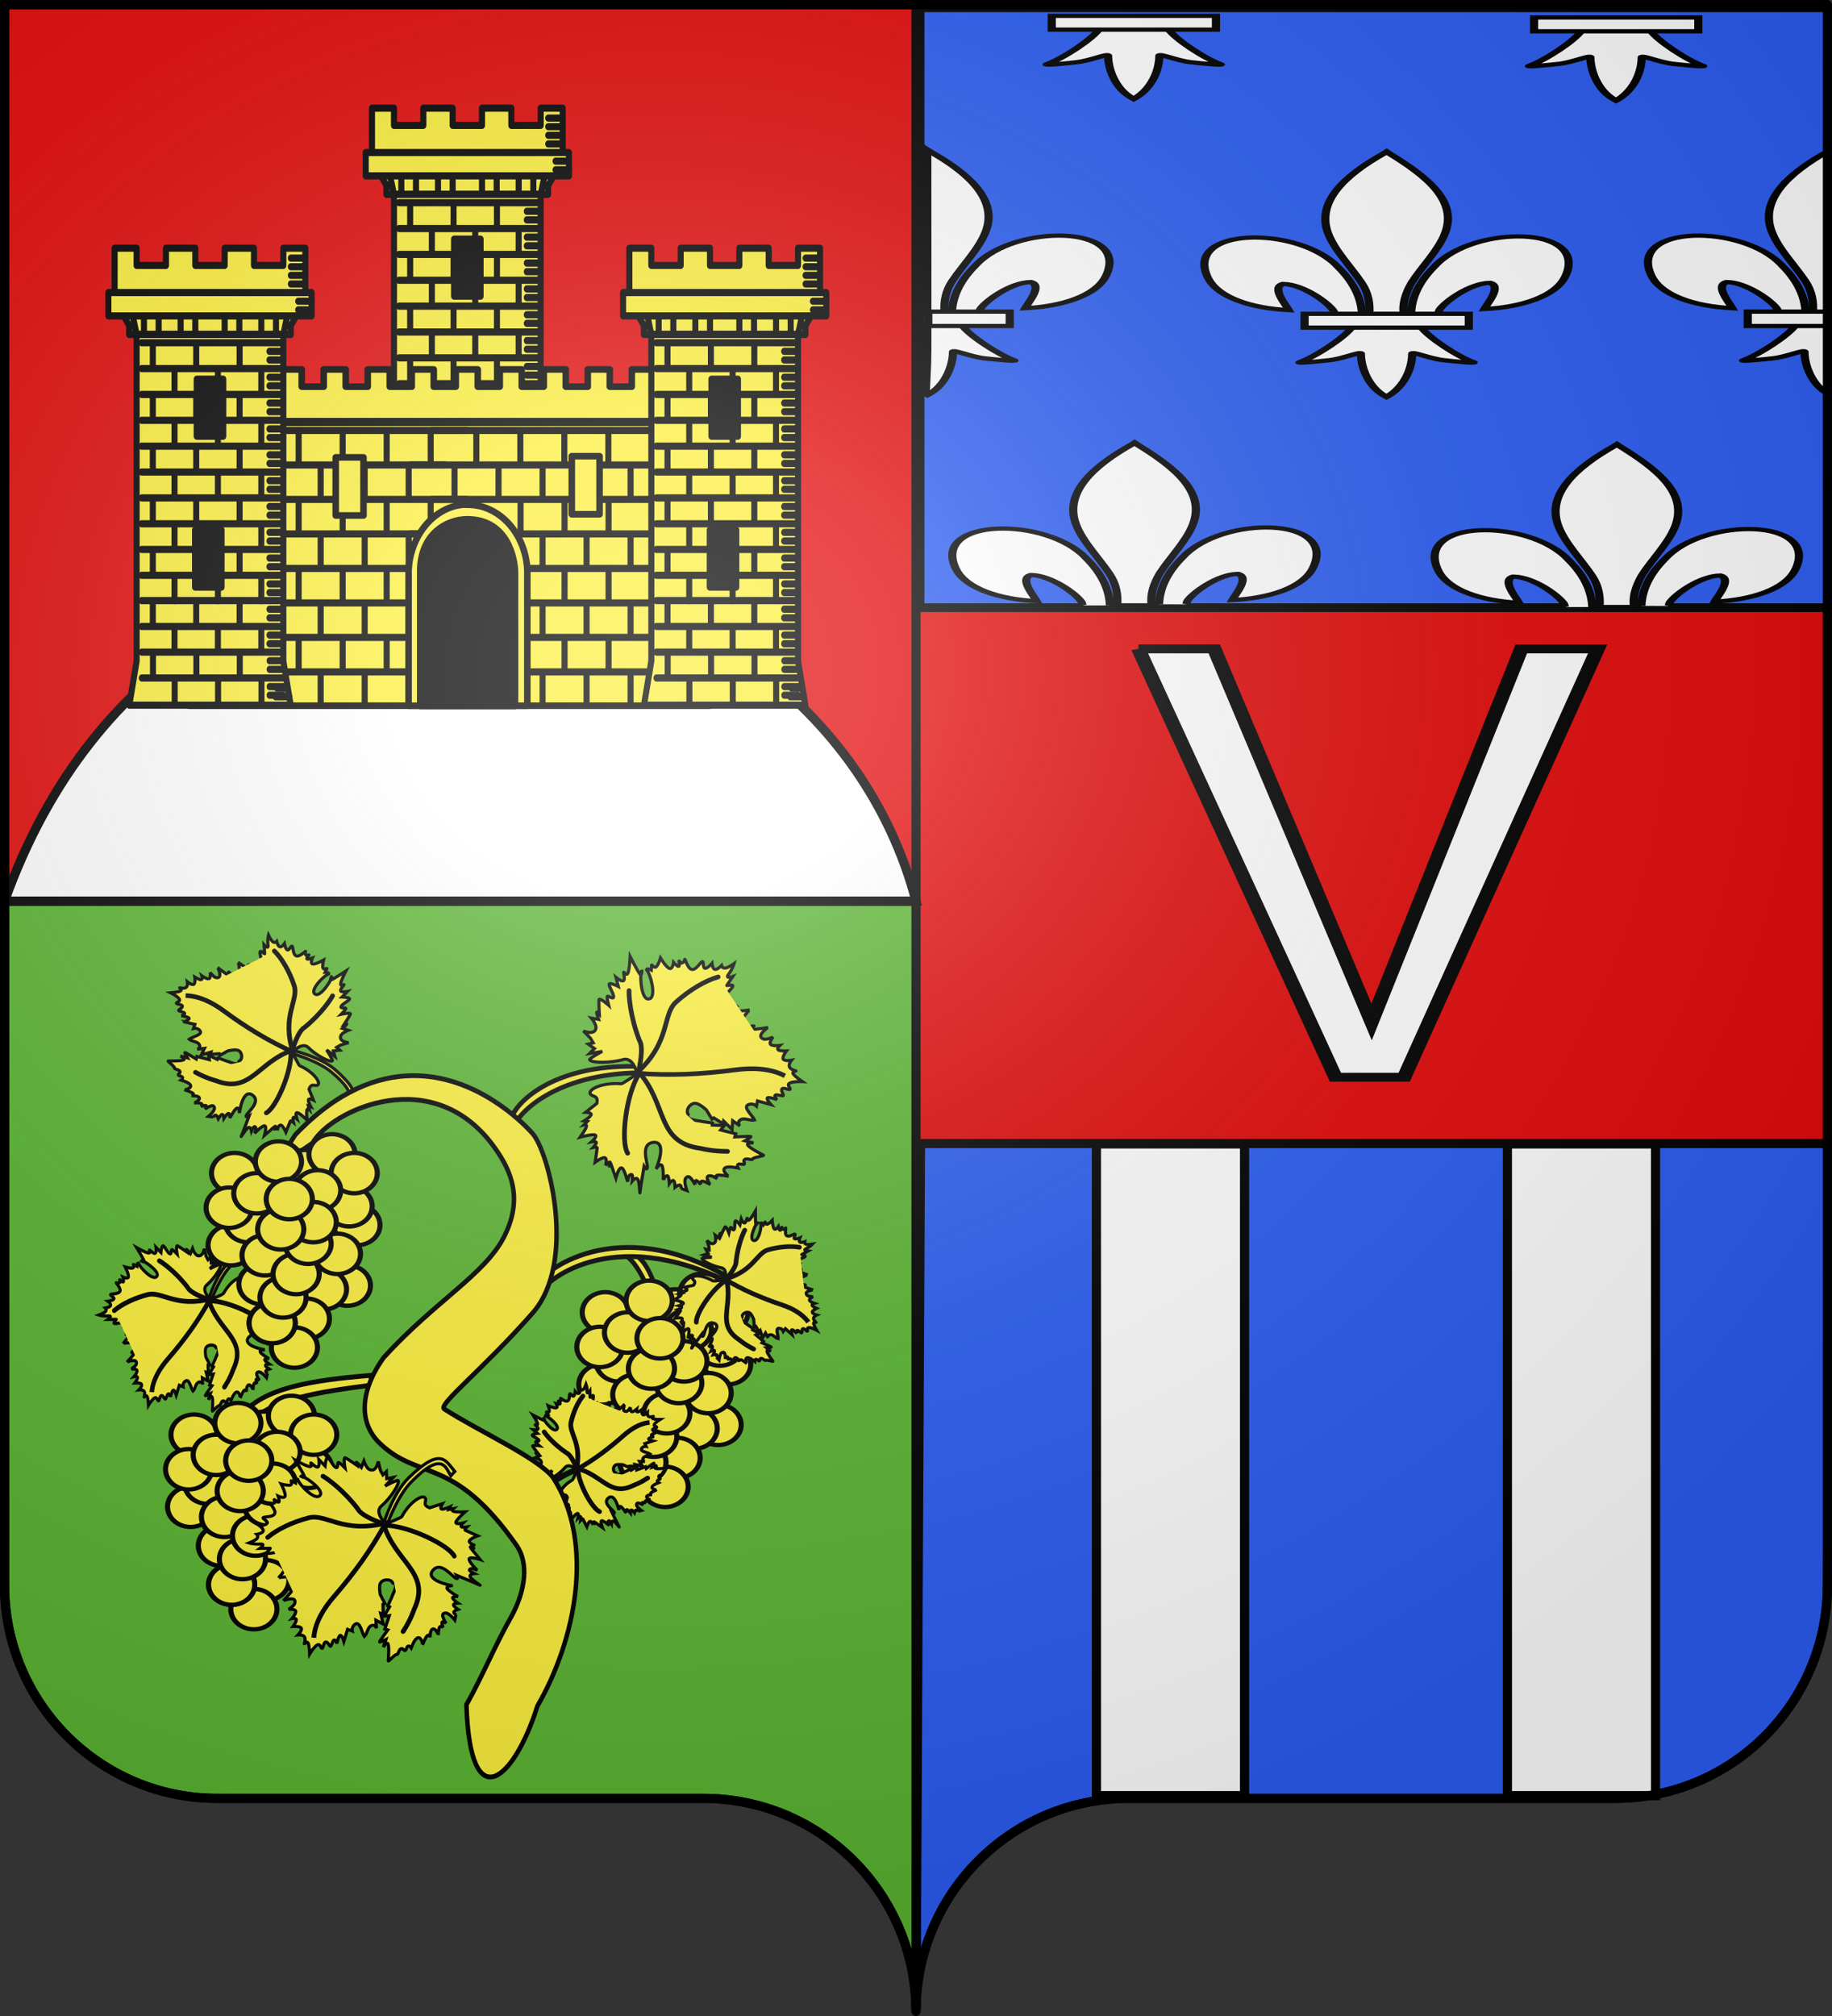 <svg xmlns="http://www.w3.org/2000/svg" xmlns:xlink="http://www.w3.org/1999/xlink" width="600" height="660" version="1.0"><rect width="100%" height="100%" fill="#333333" stroke="none"/><defs><linearGradient id="a"><stop offset="0" style="stop-color:white;stop-opacity:.314"/><stop offset=".19" style="stop-color:white;stop-opacity:.251"/><stop offset=".6" style="stop-color:#6b6b6b;stop-opacity:.125"/><stop offset="1" style="stop-color:black;stop-opacity:.125"/></linearGradient><linearGradient id="c"><stop offset="0" style="stop-color:#fd0000;stop-opacity:1"/><stop offset=".5" style="stop-color:#e77275;stop-opacity:.659"/><stop offset="1" style="stop-color:#000;stop-opacity:.323"/></linearGradient><linearGradient id="b"><stop offset="0" style="stop-color:#fff;stop-opacity:.314"/><stop offset=".19" style="stop-color:#fff;stop-opacity:.251"/><stop offset=".6" style="stop-color:#6b6b6b;stop-opacity:.125"/><stop offset="1" style="stop-color:#000;stop-opacity:.125"/></linearGradient><linearGradient id="d"><stop offset="0" style="stop-color:#fff;stop-opacity:.314"/><stop offset=".19" style="stop-color:#fff;stop-opacity:.251"/><stop offset=".6" style="stop-color:#6b6b6b;stop-opacity:.125"/><stop offset="1" style="stop-color:#000;stop-opacity:.125"/></linearGradient><linearGradient id="e"><stop offset="0" style="stop-color:#fff;stop-opacity:1"/><stop offset="1" style="stop-color:#fff;stop-opacity:1"/></linearGradient><linearGradient id="f"><stop offset="0" style="stop-color:white;stop-opacity:0"/><stop offset="1" style="stop-color:black;stop-opacity:.646"/></linearGradient><linearGradient id="g"><stop offset="0" style="stop-color:white;stop-opacity:.314"/><stop offset=".19" style="stop-color:white;stop-opacity:.251"/><stop offset=".6" style="stop-color:#6b6b6b;stop-opacity:.125"/><stop offset="1" style="stop-color:black;stop-opacity:.125"/></linearGradient><radialGradient xlink:href="#a" id="t" cx="285.186" cy="200.448" r="300" fx="285.186" fy="200.448" gradientTransform="matrix(1.551 0 0 1.35 -227.894 -51.264)" gradientUnits="userSpaceOnUse"/></defs><g style="opacity:1;display:inline"><path d="M300 199.194v178.02h298.5v-178.02H300z" style="fill:#e20909;fill-opacity:1;fill-rule:nonzero;stroke:#000;stroke-width:2.336;stroke-linecap:butt;stroke-linejoin:miter;stroke-miterlimit:4;stroke-opacity:1;stroke-dasharray:none;stroke-dashoffset:0;marker:none;visibility:visible;display:inline;overflow:visible"/><path d="M301.47 374.376 300 658.5c0-38.504 31.21-69.75 69.656-69.75h159.188c38.447 0 69.656-31.246 69.656-69.75l1.47-144.624z" style="fill:#2b5df2;fill-opacity:1;fill-rule:nonzero;stroke:#000;stroke-width:3;stroke-linecap:butt;stroke-linejoin:miter;stroke-miterlimit:4;stroke-opacity:1;stroke-dasharray:none;stroke-dashoffset:0;marker:none;visibility:visible;display:inline;overflow:visible"/><path d="M1.5 295v224c0 38.504 31.21 69.75 69.656 69.75h159.188c38.447 0 69.656 31.246 69.656 69.75V295H1.5z" style="opacity:1;fill:#5ab532;fill-opacity:1;fill-rule:nonzero;stroke:#000;stroke-width:3;stroke-linecap:butt;stroke-linejoin:miter;marker:none;marker-start:none;marker-mid:none;marker-end:none;stroke-miterlimit:4;stroke-dasharray:none;stroke-dashoffset:0;stroke-opacity:1;visibility:visible;display:inline;overflow:visible"/><path d="M1.5 1.5V295H300V1.5H1.5z" style="opacity:1;fill:#e20909;fill-opacity:1;fill-rule:nonzero;stroke:#000;stroke-width:3;stroke-linecap:butt;stroke-linejoin:miter;marker:none;marker-start:none;marker-mid:none;marker-end:none;stroke-miterlimit:4;stroke-dasharray:none;stroke-dashoffset:0;stroke-opacity:1;visibility:visible;display:inline;overflow:visible"/><path d="M878.7 451.498c-3.354-7.822-6.347-17.29-13.694-19.832l-4.581.302c6.359 2.372 10.682 11.328 14.95 20.464z" style="color:#000;fill:#fcef3c;fill-opacity:1;fill-rule:evenodd;stroke:#000;stroke-width:2.189;stroke-linecap:butt;stroke-linejoin:miter;stroke-miterlimit:4;stroke-opacity:1;stroke-dasharray:none;stroke-dashoffset:0;marker:none;visibility:visible;display:inline;overflow:visible" transform="matrix(.675 0 0 .725 -377.166 97.163)"/><g style="fill:#fcef3c;fill-opacity:1;stroke:#000;stroke-width:2.885;stroke-miterlimit:4;stroke-opacity:1;stroke-dasharray:none;display:inline"><path d="M783.942 599.635c-10.026-3.375-15.517-14.538-12.266-24.937 3.25-10.398 14.012-16.098 24.04-12.731 10.03 3.366 15.53 14.524 12.288 24.926-3.242 10.401-14 16.11-24.03 12.753" style="fill:#fcef3c;fill-opacity:1;fill-rule:evenodd;stroke:#000;stroke-width:4.212;stroke-linecap:round;stroke-linejoin:round;stroke-miterlimit:4;stroke-opacity:1;stroke-dasharray:none;stroke-dashoffset:0" transform="matrix(.396 0 0 .334 -74.46 252.645)"/><path d="M783.942 599.635c-10.026-3.375-15.517-14.538-12.266-24.937 3.25-10.398 14.012-16.098 24.04-12.731 10.03 3.366 15.53 14.524 12.288 24.926-3.242 10.401-14 16.11-24.03 12.753" style="fill:#fcef3c;fill-opacity:1;fill-rule:evenodd;stroke:#000;stroke-width:4.212;stroke-linecap:round;stroke-linejoin:round;stroke-miterlimit:4;stroke-opacity:1;stroke-dasharray:none;stroke-dashoffset:0" transform="matrix(.396 0 0 .334 -77.028 246.509)"/><path d="M783.942 599.635c-10.026-3.375-15.517-14.538-12.266-24.937 3.25-10.398 14.012-16.098 24.04-12.731 10.03 3.366 15.53 14.524 12.288 24.926-3.242 10.401-14 16.11-24.03 12.753" style="fill:#fcef3c;fill-opacity:1;fill-rule:evenodd;stroke:#000;stroke-width:4.212;stroke-linecap:round;stroke-linejoin:round;stroke-miterlimit:4;stroke-opacity:1;stroke-dasharray:none;stroke-dashoffset:0" transform="matrix(.396 0 0 .334 -91.583 234.708)"/><path d="M783.942 599.635c-10.026-3.375-15.517-14.538-12.266-24.937 3.25-10.398 14.012-16.098 24.04-12.731 10.03 3.366 15.53 14.524 12.288 24.926-3.242 10.401-14 16.11-24.03 12.753" style="fill:#fcef3c;fill-opacity:1;fill-rule:evenodd;stroke:#000;stroke-width:4.212;stroke-linecap:round;stroke-linejoin:round;stroke-miterlimit:4;stroke-opacity:1;stroke-dasharray:none;stroke-dashoffset:0" transform="matrix(.396 0 0 .334 -114.537 235.653)"/><path d="M783.942 599.635c-10.026-3.375-15.517-14.538-12.266-24.937 3.25-10.398 14.012-16.098 24.04-12.731 10.03 3.366 15.53 14.524 12.288 24.926-3.242 10.401-14 16.11-24.03 12.753" style="fill:#fcef3c;fill-opacity:1;fill-rule:evenodd;stroke:#000;stroke-width:4.212;stroke-linecap:round;stroke-linejoin:round;stroke-miterlimit:4;stroke-opacity:1;stroke-dasharray:none;stroke-dashoffset:0" transform="matrix(.396 0 0 .334 -82.626 229.516)"/><path d="M783.942 599.635c-10.026-3.375-15.517-14.538-12.266-24.937 3.25-10.398 14.012-16.098 24.04-12.731 10.03 3.366 15.53 14.524 12.288 24.926-3.242 10.401-14 16.11-24.03 12.753" style="fill:#fcef3c;fill-opacity:1;fill-rule:evenodd;stroke:#000;stroke-width:4.212;stroke-linecap:round;stroke-linejoin:round;stroke-miterlimit:4;stroke-opacity:1;stroke-dasharray:none;stroke-dashoffset:0" transform="matrix(.396 0 0 .334 -75.348 235.653)"/><path d="M783.942 599.635c-10.026-3.375-15.517-14.538-12.266-24.937 3.25-10.398 14.012-16.098 24.04-12.731 10.03 3.366 15.53 14.524 12.288 24.926-3.242 10.401-14 16.11-24.03 12.753" style="fill:#fcef3c;fill-opacity:1;fill-rule:evenodd;stroke:#000;stroke-width:4.212;stroke-linecap:round;stroke-linejoin:round;stroke-miterlimit:4;stroke-opacity:1;stroke-dasharray:none;stroke-dashoffset:0" transform="matrix(.396 0 0 .334 -115.656 259.253)"/><path d="M783.942 599.635c-10.026-3.375-15.517-14.538-12.266-24.937 3.25-10.398 14.012-16.098 24.04-12.731 10.03 3.366 15.53 14.524 12.288 24.926-3.242 10.401-14 16.11-24.03 12.753" style="fill:#fcef3c;fill-opacity:1;fill-rule:evenodd;stroke:#000;stroke-width:4.212;stroke-linecap:round;stroke-linejoin:round;stroke-miterlimit:4;stroke-opacity:1;stroke-dasharray:none;stroke-dashoffset:0" transform="matrix(.396 0 0 .334 -110.058 251.7)"/><path d="M783.942 599.635c-10.026-3.375-15.517-14.538-12.266-24.937 3.25-10.398 14.012-16.098 24.04-12.731 10.03 3.366 15.53 14.524 12.288 24.926-3.242 10.401-14 16.11-24.03 12.753" style="fill:#fcef3c;fill-opacity:1;fill-rule:evenodd;stroke:#000;stroke-width:4.212;stroke-linecap:round;stroke-linejoin:round;stroke-miterlimit:4;stroke-opacity:1;stroke-dasharray:none;stroke-dashoffset:0" transform="matrix(.396 0 0 .334 -116.312 246.98)"/><path d="M783.942 599.635c-10.026-3.375-15.517-14.538-12.266-24.937 3.25-10.398 14.012-16.098 24.04-12.731 10.03 3.366 15.53 14.524 12.288 24.926-3.242 10.401-14 16.11-24.03 12.753" style="fill:#fcef3c;fill-opacity:1;fill-rule:evenodd;stroke:#000;stroke-width:4.212;stroke-linecap:round;stroke-linejoin:round;stroke-miterlimit:4;stroke-opacity:1;stroke-dasharray:none;stroke-dashoffset:0" transform="matrix(.396 0 0 .334 -87.337 241.317)"/><path d="M783.942 599.635c-10.026-3.375-15.517-14.538-12.266-24.937 3.25-10.398 14.012-16.098 24.04-12.731 10.03 3.366 15.53 14.524 12.288 24.926-3.242 10.401-14 16.11-24.03 12.753" style="fill:#fcef3c;fill-opacity:1;fill-rule:evenodd;stroke:#000;stroke-width:4.212;stroke-linecap:round;stroke-linejoin:round;stroke-miterlimit:4;stroke-opacity:1;stroke-dasharray:none;stroke-dashoffset:0" transform="matrix(.396 0 0 .334 -107.259 242.26)"/><path d="M783.942 599.635c-10.026-3.375-15.517-14.538-12.266-24.937 3.25-10.398 14.012-16.098 24.04-12.731 10.03 3.366 15.53 14.524 12.288 24.926-3.242 10.401-14 16.11-24.03 12.753" style="fill:#fcef3c;fill-opacity:1;fill-rule:evenodd;stroke:#000;stroke-width:4.212;stroke-linecap:round;stroke-linejoin:round;stroke-miterlimit:4;stroke-opacity:1;stroke-dasharray:none;stroke-dashoffset:0" transform="matrix(.396 0 0 .334 -100.173 231.876)"/><path d="M783.942 599.635c-10.026-3.375-15.517-14.538-12.266-24.937 3.25-10.398 14.012-16.098 24.04-12.731 10.03 3.366 15.53 14.524 12.288 24.926-3.242 10.401-14 16.11-24.03 12.753" style="fill:#fcef3c;fill-opacity:1;fill-rule:evenodd;stroke:#000;stroke-width:4.212;stroke-linecap:round;stroke-linejoin:round;stroke-miterlimit:4;stroke-opacity:1;stroke-dasharray:none;stroke-dashoffset:0" transform="matrix(.396 0 0 .334 -77.587 272.47)"/><path d="M783.942 599.635c-10.026-3.375-15.517-14.538-12.266-24.937 3.25-10.398 14.012-16.098 24.04-12.731 10.03 3.366 15.53 14.524 12.288 24.926-3.242 10.401-14 16.11-24.03 12.753" style="fill:#fcef3c;fill-opacity:1;fill-rule:evenodd;stroke:#000;stroke-width:4.212;stroke-linecap:round;stroke-linejoin:round;stroke-miterlimit:4;stroke-opacity:1;stroke-dasharray:none;stroke-dashoffset:0" transform="matrix(.396 0 0 .334 -85.425 273.69)"/><path d="M783.942 599.635c-10.026-3.375-15.517-14.538-12.266-24.937 3.25-10.398 14.012-16.098 24.04-12.731 10.03 3.366 15.53 14.524 12.288 24.926-3.242 10.401-14 16.11-24.03 12.753" style="fill:#fcef3c;fill-opacity:1;fill-rule:evenodd;stroke:#000;stroke-width:4.212;stroke-linecap:round;stroke-linejoin:round;stroke-miterlimit:4;stroke-opacity:1;stroke-dasharray:none;stroke-dashoffset:0" transform="matrix(.396 0 0 .334 -80.85 262.085)"/><path d="M783.942 599.635c-10.026-3.375-15.517-14.538-12.266-24.937 3.25-10.398 14.012-16.098 24.04-12.731 10.03 3.366 15.53 14.524 12.288 24.926-3.242 10.401-14 16.11-24.03 12.753" style="fill:#fcef3c;fill-opacity:1;fill-rule:evenodd;stroke:#000;stroke-width:4.212;stroke-linecap:round;stroke-linejoin:round;stroke-miterlimit:4;stroke-opacity:1;stroke-dasharray:none;stroke-dashoffset:0" transform="matrix(.396 0 0 .334 -105.58 271.997)"/><path d="M783.942 599.635c-10.026-3.375-15.517-14.538-12.266-24.937 3.25-10.398 14.012-16.098 24.04-12.731 10.03 3.366 15.53 14.524 12.288 24.926-3.242 10.401-14 16.11-24.03 12.753" style="fill:#fcef3c;fill-opacity:1;fill-rule:evenodd;stroke:#000;stroke-width:4.212;stroke-linecap:round;stroke-linejoin:round;stroke-miterlimit:4;stroke-opacity:1;stroke-dasharray:none;stroke-dashoffset:0" transform="matrix(.396 0 0 .334 -104.556 262.557)"/><path d="M783.942 599.635c-10.026-3.375-15.517-14.538-12.266-24.937 3.25-10.398 14.012-16.098 24.04-12.731 10.03 3.366 15.53 14.524 12.288 24.926-3.242 10.401-14 16.11-24.03 12.753" style="fill:#fcef3c;fill-opacity:1;fill-rule:evenodd;stroke:#000;stroke-width:4.212;stroke-linecap:round;stroke-linejoin:round;stroke-miterlimit:4;stroke-opacity:1;stroke-dasharray:none;stroke-dashoffset:0" transform="matrix(.396 0 0 .334 -91.023 283.326)"/><path d="M783.942 599.635c-10.026-3.375-15.517-14.538-12.266-24.937 3.25-10.398 14.012-16.098 24.04-12.731 10.03 3.366 15.53 14.524 12.288 24.926-3.242 10.401-14 16.11-24.03 12.753" style="fill:#fcef3c;fill-opacity:1;fill-rule:evenodd;stroke:#000;stroke-width:4.212;stroke-linecap:round;stroke-linejoin:round;stroke-miterlimit:4;stroke-opacity:1;stroke-dasharray:none;stroke-dashoffset:0" transform="matrix(.396 0 0 .334 -94.942 292.766)"/><path d="M783.942 599.635c-10.026-3.375-15.517-14.538-12.266-24.937 3.25-10.398 14.012-16.098 24.04-12.731 10.03 3.366 15.53 14.524 12.288 24.926-3.242 10.401-14 16.11-24.03 12.753" style="fill:#fcef3c;fill-opacity:1;fill-rule:evenodd;stroke:#000;stroke-width:4.212;stroke-linecap:round;stroke-linejoin:round;stroke-miterlimit:4;stroke-opacity:1;stroke-dasharray:none;stroke-dashoffset:0" transform="matrix(.396 0 0 .334 -102.22 284.742)"/><path d="M783.942 599.635c-10.026-3.375-15.517-14.538-12.266-24.937 3.25-10.398 14.012-16.098 24.04-12.731 10.03 3.366 15.53 14.524 12.288 24.926-3.242 10.401-14 16.11-24.03 12.753" style="fill:#fcef3c;fill-opacity:1;fill-rule:evenodd;stroke:#000;stroke-width:4.212;stroke-linecap:round;stroke-linejoin:round;stroke-miterlimit:4;stroke-opacity:1;stroke-dasharray:none;stroke-dashoffset:0" transform="matrix(.396 0 0 .334 -102.22 284.742)"/><path d="M783.942 599.635c-10.026-3.375-15.517-14.538-12.266-24.937 3.25-10.398 14.012-16.098 24.04-12.731 10.03 3.366 15.53 14.524 12.288 24.926-3.242 10.401-14 16.11-24.03 12.753" style="fill:#fcef3c;fill-opacity:1;fill-rule:evenodd;stroke:#000;stroke-width:4.212;stroke-linecap:round;stroke-linejoin:round;stroke-miterlimit:4;stroke-opacity:1;stroke-dasharray:none;stroke-dashoffset:0" transform="matrix(.396 0 0 .334 -98.67 276.36)"/><path d="M783.942 599.635c-10.026-3.375-15.517-14.538-12.266-24.937 3.25-10.398 14.012-16.098 24.04-12.731 10.03 3.366 15.53 14.524 12.288 24.926-3.242 10.401-14 16.11-24.03 12.753" style="fill:#fcef3c;fill-opacity:1;fill-rule:evenodd;stroke:#000;stroke-width:4.212;stroke-linecap:round;stroke-linejoin:round;stroke-miterlimit:4;stroke-opacity:1;stroke-dasharray:none;stroke-dashoffset:0" transform="matrix(.396 0 0 .334 -94.383 268.693)"/><path d="M783.942 599.635c-10.026-3.375-15.517-14.538-12.266-24.937 3.25-10.398 14.012-16.098 24.04-12.731 10.03 3.366 15.53 14.524 12.288 24.926-3.242 10.401-14 16.11-24.03 12.753" style="fill:#fcef3c;fill-opacity:1;fill-rule:evenodd;stroke:#000;stroke-width:4.212;stroke-linecap:round;stroke-linejoin:round;stroke-miterlimit:4;stroke-opacity:1;stroke-dasharray:none;stroke-dashoffset:0" transform="matrix(.396 0 0 .334 -90.464 258.781)"/><path d="M783.942 599.635c-10.026-3.375-15.517-14.538-12.266-24.937 3.25-10.398 14.012-16.098 24.04-12.731 10.03 3.366 15.53 14.524 12.288 24.926-3.242 10.401-14 16.11-24.03 12.753" style="fill:#fcef3c;fill-opacity:1;fill-rule:evenodd;stroke:#000;stroke-width:4.212;stroke-linecap:round;stroke-linejoin:round;stroke-miterlimit:4;stroke-opacity:1;stroke-dasharray:none;stroke-dashoffset:0" transform="matrix(.396 0 0 .334 -88.784 251.7)"/><path d="M783.942 599.635c-10.026-3.375-15.517-14.538-12.266-24.937 3.25-10.398 14.012-16.098 24.04-12.731 10.03 3.366 15.53 14.524 12.288 24.926-3.242 10.401-14 16.11-24.03 12.753" style="fill:#fcef3c;fill-opacity:1;fill-rule:evenodd;stroke:#000;stroke-width:4.212;stroke-linecap:round;stroke-linejoin:round;stroke-miterlimit:4;stroke-opacity:1;stroke-dasharray:none;stroke-dashoffset:0" transform="matrix(.396 0 0 .334 -99.421 254.06)"/><path d="M783.942 599.635c-10.026-3.375-15.517-14.538-12.266-24.937 3.25-10.398 14.012-16.098 24.04-12.731 10.03 3.366 15.53 14.524 12.288 24.926-3.242 10.401-14 16.11-24.03 12.753" style="fill:#fcef3c;fill-opacity:1;fill-rule:evenodd;stroke:#000;stroke-width:4.212;stroke-linecap:round;stroke-linejoin:round;stroke-miterlimit:4;stroke-opacity:1;stroke-dasharray:none;stroke-dashoffset:0" transform="matrix(.396 0 0 .334 -96.622 244.149)"/></g><g style="fill:#fcef3c;stroke:#000;stroke-width:2.607;stroke-miterlimit:4;stroke-opacity:1;stroke-dasharray:none"><path d="M-225.343 338.522c-2.299-1.61-9.748-2.207 1.861-14.096 4.828-4.944 14.4-8.72 14.4-8.72s-1.886 4.869-2.086 4.984c-6.214 3.583-8.34 8.754-5.923 8.653.997.069 1.957-1.089 3.023 1.295l-1.319 4.533s1.623-1.05 1.925-.38c.302.669-.718 3.058-.718 3.058l.983-.477-.237 1.521s.675-.835 1.002.197c.327 1.031.304 3.93.304 3.93s2.6-3.14 3.586-3.344c.986-.205.357 2.523.357 2.523s.975-1.023 1.351-.709c.376.314.152 1.965.152 1.965s.93-.994 1.167-.593c.238.4 2.157 4.28 2.157 4.28s.896-2.758 1.753-3.02c.857-.262 1.675 1.973 1.675 1.973s-.054-1.374.297-1.422c.35-.048 1.108 1.23 1.108 1.23s-2.513-2.96.527-.606c3.04 2.355 3.251 2.497 3.251 2.497s-1.405-3.652-.456-3.972c.95-.32 4.254 2.694 4.254 2.694s-1.427-2.3-.232-2.74c.365-.134 1.346 1.63 1.346 1.63s.113-1.89 1.18-1.425c1.066.465 3.442 3.887 3.086 3.286-.356-.6-3.866-8.017-3.866-8.017s1.744.836 1.042-.378c-.75-1.296-6.405-5.022-3.165-7.902 3.626-3.224 5.814 6.412 5.802 6.8 0 0-.083-2.488.916-2.083.999.404 3.08 3.702 3.08 3.702s-.192-1.871.395-1.895c.587-.024 1.952 1.799 1.952 1.799s.01-1.585.573-1.595c.564-.01 1.682 1.557 1.682 1.557s.379-1.336.876-1.51c.498-.175 1.115.813 1.115.813l-.06-.1 1.866-.482s-2.436-1.747-2.66-2.98c-.13-2.273 2.448-.768 3.714-.152 0 0-.956-1.187-.435-1.375.52-.19 1.945.292 1.945.292s-.879-.788-.225-1.232c.655-.444 2.842-.543 2.842-.543-.362.055-3.998-1.575-1.3-2.62.507-.196 1.985-.281 1.985-.281s-1.26-.31-.594-1.002c.666-.691 3.257-1.764 3.257-1.764-.277.125-4.424-.495-1.787-2.59.771-.612 2.703-1.417 2.703-1.417s-.876-.516-.654-1.102c.223-.585 1.84-.74 1.543-1.24-.297-.5-1.01-.638-.68-1.36.332-.722 2.21-.97 2.005-1.53-.205-.558 2.636-3.023 2.148-2.992-.488.03-4.73.558-5.973.169-1.243-.39 1.002-1.726 1.002-1.726l-2.697 1.001s1.134-2.358.705-2.227c-.428.131-4.16 3.017-4.16 3.017l-.35-1.017-4.779 1.756.151-1.88-3.322 2.08-.356-.601-3.04 1.49c-1.19.37-4.86 2.822-5.11.59-1.637-.622-1.62-3.574-.07-4.407 1.153-.62 4.085-.166 4.085-.166l3.297 1.507.224-.69 3.626-.073-.382-.86 3.857.745-1.484-2.505 2.954.074s-1.445-.212-1.135-1.487c.423-1.741 2.713-1.561 3.883-2.843-1.374-.925-6.593-1.366-4.056-3.641.818-.733 1.958-.54 1.958-.54l-.706-1.617 4.319-1.468s-2.405-.588-2.236-1.21c.17-.62 2.914-1.275 2.914-1.275s-1.548-.37-1.325-.955c.222-.586 2.452-.986 2.215-1.387-.238-.4-1.746-.864-1.59-1.614.157-.75 2.512-.886 2.215-1.387-.297-.5-1.752-.448-1.286-1.53.466-1.081 3.151-2.796 3.151-2.796s-2.97.006-3.923-.428c-.953-.434.54-1.437.112-1.306-.429.13-1.708.588-2.499.054-.791-.535-.666-2.193-.666-2.193s-1.648 1.65-2.426 1.245c-.779-.406-.687-2.867-.687-2.867s-1.719 1.317-2.426 1.244c-.707-.072-.402-1.533-.402-1.533s-1.854 1.676-2.703 1.418c-.85-.259-.693-2.45-.693-2.45s-1.248 2.006-2.077 2.26c-2.911.896-1.16-3.942-1.095-3.983 0 0-2.862 2.856-3.922 3.417-1.06.56.36-1.634-.317-1.175-.677.458-1.98 2.834-2.393 3.008-2.708 1.146-1.763-6.586-1.663-6.65 0 0-2.173 2.151-3.144 2.381-.97.23-.739-1.46-.739-1.46s-.77 2.062-1.252 2.157c-.481.096-.634-2.35-.673-1.776-.04.574-.588 2.531-.962 3.075-.374.543-.574-2.25-.534-.902l-.17 8.896c-.542 2.19-1.526 5.863-3.413 5.57-4.626-.717-2.952-5.702.434-7.807l2.246-3.485.132-2.554s-.902.668-.851-.154c.05-.821 1.054-3.132 1.054-3.132s-1.806.582-1.675-.05c.132-.632.86-3.354.553-4.192-.306-.838-1.82 1.414-1.78.84.04-.574-.066-3.529-.066-3.529s-1.622 2.389-1.556.15c.065-2.238-.549-3.914-.549-3.914s-.726 2.137-1.476 2.847-1.523-.008-1.523-.008-.298 2.006-1.041 2.3c-.743.293-1.932-1.125-1.932-1.125s-.196 2.285-.956 2.658c-.76.372-1.793-2.173-2.083-1.168-.29 1.006.032 3.31-1.22 3.922-1.25.612-4.021-1.876-3.784-1.476.237.4.218 1.169-.085 1.564-.303.396-1.365-.381-1.128.02.238.4 1.2 1.17.89 1.502-.31.331-2.129-.177-2.129-.177s1.14 2.136.053 2.438c-1.086.303-4.398-1.229-4.398-1.229s.779 2.328.529 3.24c-.25.912-1.767.008-1.53.408l.831 1.403s-1.8.165-1.292.809c1.706.27 8.482 6.04 5.948 7.71-2.135 1.407-7.609-6.121-7.003-6.5 0 0 .983 1.444.073 1.19-.91-.255-5.954-3.002-5.954-3.002s2.2 3.498 2.513 4.881c.314 1.383-1.497.25-1.26.651.238.401 1.803 1.653 1.518 2.347-.285.693-2.657.427-2.657.427l2.374 2.084s-3.297.416-2.881 1.117c.416.702 3.149 1.737 3.614 2.682.465.945-2.17.397-1.754 1.098.416.701 1.979 2.057 1.979 2.057s-4.134-.57-3.6.331c.534.902 2.744 3.776 2.744 3.776s-1.214-.339-.976.062c.237.4 1.833 1.599 1.833 1.599l-2.208.97s2.578.746 3.138 1.88c1.18 2.39-2.82 3.14-2.82 3.14l3.31.675 1.602.782-1.147 1.267 2.558.047-.402 2.311 3.022-2.963s-2.217 4.4-1.813 4.636c1.038.607 6.126-2.766 8.977-6.264 2.008-2.464 5.776.779 5.776.779s-10.418 3.608-15.591 9.197c-10.934 11.815-5.715 13.142-1.682 16.265l1.48-1.428z" style="fill:#fcef3c;fill-opacity:1;fill-rule:evenodd;stroke:#000;stroke-width:1.738;stroke-linecap:butt;stroke-linejoin:miter;stroke-miterlimit:4;stroke-opacity:1;stroke-dasharray:none;display:inline" transform="matrix(.595 0 0 .58 313.195 298.47)"/><path d="m-169.209 288.316.374-.047c-5.557.63-10.51 3.943-14.545 7.615-8.13 7.397-16.408 13.728-25.78 19.121 3.348-15.037-4.255-20.796-2.892-26.881 1.302-5.814 3.783-11.342 6.53-14.708" style="fill:#fcef3c;stroke:#000;stroke-width:2.607;stroke-linecap:round;stroke-linejoin:miter;stroke-miterlimit:4;stroke-opacity:1;stroke-dasharray:none" transform="matrix(.595 0 0 .58 313.195 298.47)"/><path d="M-208.978 313.96c-1.79-4.033-3.616-7.638-5.674-8.559-7.089-4.908-11.412-10.488-12.18-11.75M-208.349 314.683c.404 8.31 7.916 22.122 12 23.973M-209.044 314.187c14.213 3.592 18.2 16.218 31.226 9.7 3.945-1.57 5.926-2.893 7.931-4.22" style="fill:#fcef3c;fill-opacity:1;fill-rule:evenodd;stroke:#000;stroke-width:2.607;stroke-linecap:round;stroke-linejoin:miter;stroke-miterlimit:4;stroke-opacity:1;stroke-dasharray:none" transform="matrix(.595 0 0 .58 313.195 298.47)"/></g><g style="fill:#fcef3c;stroke:#000;stroke-width:2.607;stroke-miterlimit:4;stroke-opacity:1;stroke-dasharray:none"><path d="M-175.985 87.346c-46.31-1.166-67.087 20.948-68.998 29.66l1.143 5.084c1.867-7.572 22.317-30.553 69.568-31.186l-1.713-3.558z" style="color:#000;fill:#fcef3c;fill-opacity:1;fill-rule:evenodd;stroke:#000;stroke-width:2.607;stroke-linecap:butt;stroke-linejoin:miter;stroke-miterlimit:4;stroke-opacity:1;stroke-dasharray:none;stroke-dashoffset:0;marker:none;visibility:visible;display:inline;overflow:visible" transform="matrix(.595 0 0 .58 313.195 298.47)"/><path d="M-176.59 92.216s-7.29 4.96-7.678 4.929c-12.074-.978-19.986 4.173-16.53 6.349 1.32 1.052 3.765.364 2.96 4.699l-6.18 5.038s3.265.096 3.042 1.315c-.222 1.22-3.93 3.564-3.93 3.564l1.823.278-1.788 1.888s1.74-.513 1.205 1.234c-.535 1.747-3.345 5.754-3.345 5.754s6.624-1.87 8.19-1.21c1.567.66-1.923 3.85-1.923 3.85s2.337-.486 2.558.31c.222.797-1.672 2.878-1.672 2.878s2.245-.49 2.19.294c-.053.784-1.105 8.018-1.105 8.018s3.89-2.975 5.333-2.518c1.442.458.437 4.348.437 4.348s1.241-1.961 1.775-1.692c.534.27.362 2.771.362 2.771s-.656-6.522 1.313-.335c1.969 6.187 2.126 6.588 2.126 6.588s1.548-6.425 3.174-5.959c1.626.466 3.33 7.822 3.33 7.822s.223-4.565 2.305-4.03c.636.164.307 3.556.307 3.556s1.97-2.52 3.007-.85c1.037 1.669 1.059 8.704 1.14 7.527.08-1.177 2.313-14.851 2.313-14.851s1.622 2.835 1.81.474c.2-2.521-4.089-13.123 3.177-14.02 8.13-1.004 1.934 14.489 1.544 15.017 0 0 2.271-3.54 3.272-2.02 1 1.52.731 8.1.731 8.1s1.528-2.785 2.367-2.256c.839.53.988 4.373.988 4.373s1.533-2.195 2.326-1.667c.793.527.846 3.776.846 3.776s1.807-1.494 2.666-1.26c.859.236.77 2.2.77 2.2l.013-.197 3.055 1.12s-1.711-4.765-.841-6.694c1.998-3.284 4.139 1.28 5.31 3.35 0 0-.192-2.566.713-2.329.905.237 2.423 2.272 2.423 2.272s-.466-1.939.87-1.929c1.335.01 4.47 1.97 4.47 1.97-.555-.27-4.048-6.022.705-4.888.893.213 3.029 1.512 3.029 1.512s-1.454-1.639.135-1.962c1.588-.323 6.218.67 6.218.67-.505-.09-5.676-4.929-.002-5.312 1.66-.113 5.116.62 5.116.62s-.722-1.557.149-2.157c.87-.601 3.266.735 3.333-.246.068-.98-.793-1.855.36-2.542 1.153-.686 4 .768 4.252-.204.251-.973 6.564-1.676 5.856-2.101-.707-.425-7.11-3.76-8.465-5.492-1.355-1.733 3.047-1.439 3.047-1.439l-4.709-1.193s3.836-2.19 3.115-2.42c-.721-.228-8.674.206-8.674.206l.49-1.75-8.329-2.14 2.013-2.469-6.613-.294.081-1.177-5.654-.841c-2.01-.629-9.46-.738-7.668-4.08-1.68-2.435 1.172-6.522 4.125-6.194 2.198.244 5.84 3.686 5.84 3.686l3.138 5.255.973-.744 5.11 3.376.292-1.562 4.65 4.733.337-4.905 4.036 2.934s-1.804-1.68-.151-3.154c2.257-2.015 5.267.43 8.122-.23-1.023-2.603-7.856-8.22-2.147-8.95 1.84-.235 3.24 1.128 3.24 1.128l.57-2.926 7.409 2.1s-2.779-3.124-1.948-3.825c.832-.7 5.273 1.022 5.273 1.022s-1.797-1.999-.926-2.6c.87-.6 4.354.981 4.408.197.054-.785-1.598-2.875-.661-3.768.936-.893 4.34 1.176 4.408.196.068-.981-2.006-2.303-.321-3.36 1.685-1.056 7.061-.866 7.061-.866s-4.134-2.84-5.043-4.356c-.909-1.517 2.129-1.48 1.408-1.709-.722-.229-2.938-.819-3.526-2.32-.587-1.503 1.176-3.687 1.176-3.687s-3.873.713-4.565-.596c-.693-1.31 1.793-4.643 1.793-4.643s-3.651.182-4.565-.596c-.913-.779.91-2.518.91-2.518s-4.183.552-5.116-.62c-.932-1.174 1.386-4.071 1.386-4.071s-3.658 1.593-5.054 1.153c-4.906-1.547 2.167-6.594 2.297-6.588 0 0-6.718 1.226-8.728.99-2.01-.238 2.067-1.926.686-1.938-1.381-.012-5.47 2.041-6.21 1.888-4.864-1.003 3.863-10.847 4.063-10.838 0 0-5.083.906-6.654.295-1.57-.61.373-2.738.373-2.738s-3.048 2.127-3.809 1.798c-.76-.329 1.373-3.874.768-3.114-.605.76-3.244 2.955-4.285 3.352-1.04.396 1.36-3.679.122-1.766l-8.764 12.203c-2.855 2.525-7.743 6.687-10.086 4.471-5.743-5.432 1.364-10.757 8.089-10.435l6.463-2.691 2.631-3.425s-1.893.063-1.034-1.03c.858-1.093 4.468-3.343 4.468-3.343s-3.069-.924-2.28-1.676c.789-.752 4.41-3.837 4.787-5.296.377-1.46-3.885.22-3.28-.54.606-.76 3.29-4.969 3.29-4.969s-4.543 1.766-2.306-1.283 2.99-5.967 2.99-5.967-3.058 2.275-4.78 2.542c-1.723.268-2.11-1.47-2.11-1.47s-2.338 2.503-3.653 2.198c-1.315-.304-1.607-3.416-1.607-3.416s-2.463 2.99-3.876 2.779c-1.414-.21-.41-4.74-1.778-3.62-1.366 1.12-3.129 4.632-5.454 4.282-2.325-.349-3.792-6.465-3.846-5.68-.054.785-.817 1.833-1.618 2.093-.801.26-1.532-1.84-1.586-1.055-.054.785.546 2.78-.203 2.943-.748.163-2.79-2.289-2.79-2.289s-.464 4.062-2.264 3.441c-1.8-.62-4.935-5.925-4.935-5.925s-1.15 3.983-2.372 5.01c-1.222 1.028-2.463-1.683-2.518-.898l-.189 2.746s-2.66-1.496-2.571-.115c2.111 2.013 6 16.528.877 16.42-4.319-.09-4.71-15.803-3.503-15.75 0 0-.02 2.951-1.04 1.726-1.021-1.226-5.4-9.882-5.4-9.882s-.296 6.972-1.186 9.195c-.89 2.223-2.32-1.087-2.374-.302-.055.785.92 4.025-.141 4.716-1.061.69-4.103-1.953-4.103-1.953l1.301 5.174s-4.98-2.583-5.075-1.21c-.095 1.373 2.712 5.433 2.452 7.193-.26 1.759-3.395-1.529-3.49-.156-.094 1.374.778 4.757.778 4.757s-5.2-4.756-5.322-2.99c-.121 1.765.195 7.878.195 7.878s-1.362-1.634-1.416-.85c-.054.785 1.016 3.98 1.016 3.98l-4.001-.767s2.87 3.508 2.56 5.623c-.65 4.453-6.931 1.66-6.931 1.66l3.954 4.11 1.478 2.624-2.81.662 3.512 2.517-2.774 2.828 7.04-1.221s-7.299 3.99-6.964 4.705c.86 1.84 11.168 2.028 18.484-.1 5.153-1.5 7.283 6.619 7.283 6.619l-.516 2.142z" style="fill:#fcef3c;fill-opacity:1;fill-rule:evenodd;stroke:#000;stroke-width:1.738;stroke-linecap:butt;stroke-linejoin:miter;stroke-miterlimit:4;stroke-opacity:1;stroke-dasharray:none;display:inline" transform="matrix(.595 0 0 .58 313.195 298.47)"/><path d="m-94.903 92.37.564.291c-8.329-4.452-18.389-4.593-27.52-3.358-18.392 2.488-35.97 3.353-54.17 1.864 19.072-17.693 14.026-32.988 21.754-40.14 7.384-6.834 16.132-12.14 23.178-14.185" style="fill:#fcef3c;stroke:#000;stroke-width:2.607;stroke-linecap:round;stroke-linejoin:miter;stroke-miterlimit:4;stroke-opacity:1;stroke-dasharray:none" transform="matrix(.595 0 0 .58 313.195 298.47)"/><path d="M-174.772 89.888c1.379-7.32 2.297-14.083.318-17.336-5.148-13.619-5.809-25.521-5.665-28.012M-174.59 91.498c-7.406 11.937-10.205 38.34-6.303 44.83M-175.081 90.141c16.313 18.62 9.751 39.994 34.106 43.423 6.991 1.597 11.013 1.658 15.07 1.737" style="fill:#fcef3c;fill-opacity:1;fill-rule:evenodd;stroke:#000;stroke-width:2.607;stroke-linecap:round;stroke-linejoin:miter;stroke-miterlimit:4;stroke-opacity:1;stroke-dasharray:none" transform="matrix(.595 0 0 .58 313.195 298.47)"/></g><path d="M911.466 442.416c-53.414-28.871-90.942-2.178-92.627 4.787l1.007 4.065c1.646-6.054 34.58-33.14 93.13-6.008z" style="color:#000;fill:#fcef3c;fill-opacity:1;fill-rule:evenodd;stroke:#000;stroke-width:2.189;stroke-linecap:butt;stroke-linejoin:miter;stroke-miterlimit:4;stroke-opacity:1;stroke-dasharray:none;stroke-dashoffset:0;marker:none;visibility:visible;display:inline;overflow:visible" transform="matrix(.675 0 0 .725 -377.166 97.163)"/><g style="fill:#fcef3c;stroke:#000;stroke-width:2.607;stroke-miterlimit:4;stroke-opacity:1;stroke-dasharray:none"><path d="M-339.687 109.716c2.974-2.518 13.201-4.287-4.36-19.257-7.304-6.226-21.02-10.237-21.02-10.237s3.226 6.495 3.517 6.63c9.048 4.167 12.642 11.05 9.288 11.215-1.37.222-2.845-1.257-4.017 2.174l2.398 6.103s-2.378-1.247-2.71-.283c-.333.964 1.38 4.139 1.38 4.139l-1.42-.536.521 2.074s-1.04-1.069-1.36.4c-.322 1.467.076 5.472.076 5.472s-3.993-4.011-5.382-4.17c-1.39-.159-.174 3.535-.174 3.535s-1.478-1.29-1.959-.809c-.48.482.039 2.737.039 2.737s-1.411-1.257-1.689-.673c-.278.584-2.44 6.193-2.44 6.193s-1.59-3.701-2.808-3.955c-1.218-.253-2.066 2.94-2.066 2.94s-.099-1.906-.59-1.928c-.492-.022-1.377 1.84-1.377 1.84s3.1-4.41-.806-.77c-3.906 3.641-4.18 3.865-4.18 3.865s1.481-5.229.128-5.55c-1.354-.322-5.541 4.263-5.541 4.263s1.681-3.362-.027-3.818c-.522-.139-1.654 2.425-1.654 2.425s-.396-2.6-1.812-1.822c-1.416.779-4.269 5.812-3.852 4.936.416-.876 4.33-11.577 4.33-11.577s-2.306 1.377-1.488-.39c.873-1.888 8.221-7.758 3.375-11.33-5.423-3.999-7.229 9.604-7.162 10.14 0 0-.2-3.452-1.53-2.766-1.33.686-3.791 5.51-3.791 5.51s.028-2.612-.787-2.57c-.814.04-2.471 2.735-2.471 2.735s-.214-2.191-.995-2.133c-.78.058-2.128 2.366-2.128 2.366s-.693-1.8-1.404-1.978c-.71-.178-1.438 1.266-1.438 1.266l.07-.146-2.642-.43s3.148-2.725 3.302-4.458c-.108-3.16-3.483-.751-5.157.26 0 0 1.173-1.762.429-1.957-.745-.195-2.653.652-2.653.652s1.115-1.203.154-1.734c-.961-.53-3.999-.39-3.999-.39.507.03 5.33-2.684 1.466-3.788-.726-.207-2.78-.137-2.78-.137s1.702-.589.694-1.461c-1.008-.872-4.727-2.027-4.727-2.027.398.138 6.055-1.245 2.143-3.807-1.144-.75-3.917-1.618-3.917-1.618s1.145-.825.763-1.607c-.381-.781-2.637-.79-2.29-1.52s1.317-1.01.767-1.966c-.549-.957-3.177-1.063-2.965-1.861.212-.799-4.029-3.848-3.35-3.868.678-.019 6.612.173 8.282-.523 1.67-.695-1.604-2.26-1.604-2.26l3.856 1.044s-1.866-3.117-1.257-2.99c.609.127 6.134 3.644 6.134 3.644l.355-1.45 6.833 1.822-.448-2.58 4.859 2.455.416-.876 4.392 1.677c1.693.36 7.078 3.285 7.14.168 2.188-1.069 1.79-5.148-.458-6.104-1.674-.71-5.672.288-5.672.288l-4.369 2.501-.397-.925-5.024.358.42-1.236-5.24 1.517 1.736-3.651-4.076.476s1.97-.477 1.38-2.2c-.805-2.355-3.949-1.816-5.73-3.44 1.784-1.454 8.946-2.724 5.148-5.55-1.224-.91-2.776-.497-2.776-.497l.771-2.327-6.157-1.483S-422 61-422.313 60.161c-.314-.838-4.192-1.394-4.192-1.394s2.094-.708 1.712-1.49c-.381-.781-3.516-1.052-3.238-1.637.277-.584 2.304-1.416 1.993-2.433-.311-1.018-3.586-.907-3.239-1.638.347-.73 2.367-.841 1.585-2.278-.782-1.436-4.712-3.468-4.712-3.468s4.109-.369 5.371-1.089c1.263-.72-.929-1.919-.32-1.792.61.127 2.436.597 3.463-.242 1.027-.84.644-3.116.644-3.116s2.488 2.072 3.512 1.413c1.025-.66.587-4.051.587-4.051s2.543 1.603 3.512 1.413c.969-.19.363-2.171.363-2.171s2.776 2.082 3.917 1.618c1.142-.465.648-3.477.648-3.477s1.98 2.617 3.158 2.864c4.14.87 1.105-5.6 1.01-5.647 0 0 4.32 3.587 5.857 4.228 1.537.64-.705-2.213.29-1.665.994.548 3.097 3.668 3.69 3.858 3.89 1.241 1.604-9.333 1.457-9.407 0 0 3.278 2.698 4.65 2.894 1.372.195.837-2.113.837-2.113s1.327 2.754 2.005 2.825c.677.07.578-3.33.705-2.542.128.789 1.134 3.426 1.72 4.13.586.704.509-3.184.625-1.315l1.36 12.28c1.03 2.962 2.855 7.916 5.428 7.272 6.306-1.578 3.36-8.26-1.59-10.741l-3.548-4.535-.505-3.516s1.331.809 1.157-.32c-.175-1.13-1.855-4.199-1.855-4.199s2.572.576 2.31-.281c-.263-.857-1.614-4.529-1.296-5.727.318-1.197 2.695 1.725 2.568.936-.127-.789-.355-4.889-.355-4.889s2.545 3.098 2.171.01c-.374-3.086.262-5.482.262-5.482s1.276 2.864 2.403 3.75c1.126.887 2.105-.203 2.105-.203s.666 2.736 1.731 3.048c1.065.312 2.53-1.8 2.53-1.8s.56 3.135 1.657 3.555c1.098.419 2.206-3.233 2.734-1.879.529 1.354.375 4.582 2.183 5.27 1.807.686 5.325-3.106 5.047-2.521-.278.584-.153 1.643.316 2.152.47.509 1.84-.7 1.562-.116s-1.512 1.771-1.041 2.19c.47.42 2.922-.515 2.922-.515s-1.305 3.099.235 3.38c1.54.28 5.927-2.258 5.927-2.258s-.782 3.318-.32 4.548c.461 1.23 2.444-.214 2.167.37l-.972 2.045s2.51.001 1.89.955c-2.325.591-10.965 9.427-7.25 11.416 3.131 1.677 9.747-9.428 8.861-9.876 0 0-1.176 2.122.05 1.655 1.226-.467 7.855-4.905 7.855-4.905s-2.6 5.116-2.858 7.069c-.258 1.952 2.102.156 1.824.74-.278.585-2.283 2.515-1.8 3.437.481.923 3.728.255 3.728.255l-3.02 3.183s4.612.158 4.127 1.18c-.486 1.022-4.135 2.8-4.658 4.167-.524 1.365 3.05.273 2.564 1.296-.486 1.022-2.476 3.096-2.476 3.096s5.645-1.313 5.02.001c-.624 1.315-3.315 5.57-3.315 5.57s1.634-.623 1.357-.04c-.278.585-2.333 2.444-2.333 2.444l3.177 1.063s-3.471 1.357-4.102 2.998c-1.33 3.455 4.299 3.984 4.299 3.984l-4.492 1.352-2.117 1.285 1.746 1.608-3.531.388.848 3.146-4.554-3.715s3.623 5.803 3.095 6.18c-1.36.972-8.823-3.049-13.209-7.525-3.088-3.152-7.889 1.81-7.889 1.81s14.865 3.669 22.726 10.744c16.618 14.954 9.569 17.45 4.388 22.28l-2.228-1.788z" style="fill:#fcef3c;fill-opacity:1;fill-rule:evenodd;stroke:#000;stroke-width:1.738;stroke-linecap:butt;stroke-linejoin:miter;stroke-miterlimit:4;stroke-opacity:1;stroke-dasharray:none;display:inline" transform="matrix(.595 0 0 .58 313.195 298.47)"/><path d="m-423.678 47.396-.522-.019c7.765.168 15.032 4.123 21.079 8.69 12.18 9.199 24.43 16.906 38.075 23.177-6.535-20.371 3.248-29.3.593-37.542-2.537-7.875-6.668-15.205-10.894-19.512" style="fill:#fcef3c;stroke:#000;stroke-width:2.607;stroke-linecap:round;stroke-linejoin:miter;stroke-miterlimit:4;stroke-opacity:1;stroke-dasharray:none" transform="matrix(.595 0 0 .58 313.195 298.47)"/><path d="M-365.43 77.82c1.963-5.802 4.032-11.02 6.761-12.553 9.182-7.686 14.455-15.95 15.355-17.794M-366.21 78.901c.495 11.542-8.145 31.596-13.558 34.674M-365.31 78.127c-19.201 6.768-23.117 24.734-41.956 17.372-5.655-1.674-8.562-3.252-11.502-4.831" style="fill:#fcef3c;fill-opacity:1;fill-rule:evenodd;stroke:#000;stroke-width:2.607;stroke-linecap:round;stroke-linejoin:miter;stroke-miterlimit:4;stroke-opacity:1;stroke-dasharray:none" transform="matrix(.595 0 0 .58 313.195 298.47)"/></g><path d="M738.438 487.058c-27.395 2.136-53.034 5.43-63.204 18.927l4.174 3.244c9.84-11.517 34.824-14.794 60.222-17.845z" style="color:#000;fill:#fcef3c;fill-opacity:1;fill-rule:evenodd;stroke:#000;stroke-width:2.189;stroke-linecap:butt;stroke-linejoin:miter;stroke-miterlimit:4;stroke-opacity:1;stroke-dasharray:none;stroke-dashoffset:0;marker:none;visibility:visible;display:inline;overflow:visible" transform="matrix(.675 0 0 .725 -377.166 97.163)"/><path d="M819.544 636.305c-11.23 33.31-32.745 51.553-34.46-.533 7.855-13.05 14.042-27.2 21.925-40.042 6.779-11.683 8.36-23.992 2.396-31.905-30.617-40.626-46.967-28.985-66.2-45.947-11.893-10.488-8.327-25.973 1.79-38.951 25.079-25.567 49.173-37.5 58.432-54.617 9.259-17.117 3.287-29.517-4.16-39.45-29.906-39.896-80.16-17.326-88.847-2.724-12.837 8.509-17.728 9.308-8.347-3.773 20.366-19.784 39.89-26.538 56.945-26.658 30.4-.214 52.913 20.616 58.129 26.109 8.074 8.502 21.618 58.238 0 81.125-23.885 25.288-45.766 41.138-42.922 43.248 17.337 10.303 45.01 21.837 52.757 30.831 20.788 29.635 10.947 73.745-7.438 103.287z" style="color:#000;fill:#fcef3c;fill-opacity:1;fill-rule:evenodd;stroke:#000;stroke-width:2.189;stroke-linecap:butt;stroke-linejoin:miter;stroke-miterlimit:4;stroke-opacity:1;stroke-dasharray:none;stroke-dashoffset:0;marker:none;visibility:visible;display:inline;overflow:visible" transform="matrix(.675 0 0 .725 -377.166 97.163)"/><g style="fill:#fcef3c;fill-opacity:1;stroke:#000;stroke-width:2.885;stroke-miterlimit:4;stroke-opacity:1;stroke-dasharray:none;display:inline"><path d="M783.942 599.635c-10.026-3.375-15.517-14.538-12.266-24.937 3.25-10.398 14.012-16.098 24.04-12.731 10.03 3.366 15.53 14.524 12.288 24.926-3.242 10.401-14 16.11-24.03 12.753" style="fill:#fcef3c;fill-opacity:1;fill-rule:evenodd;stroke:#000;stroke-width:4.212;stroke-linecap:round;stroke-linejoin:round;stroke-miterlimit:4;stroke-opacity:1;stroke-dasharray:none;stroke-dashoffset:0" transform="matrix(.396 0 0 .334 -209.15 292.69)"/><path d="M783.942 599.635c-10.026-3.375-15.517-14.538-12.266-24.937 3.25-10.398 14.012-16.098 24.04-12.731 10.03 3.366 15.53 14.524 12.288 24.926-3.242 10.401-14 16.11-24.03 12.753" style="fill:#fcef3c;fill-opacity:1;fill-rule:evenodd;stroke:#000;stroke-width:4.212;stroke-linecap:round;stroke-linejoin:round;stroke-miterlimit:4;stroke-opacity:1;stroke-dasharray:none;stroke-dashoffset:0" transform="matrix(.396 0 0 .334 -211.718 286.553)"/><path d="M783.942 599.635c-10.026-3.375-15.517-14.538-12.266-24.937 3.25-10.398 14.012-16.098 24.04-12.731 10.03 3.366 15.53 14.524 12.288 24.926-3.242 10.401-14 16.11-24.03 12.753" style="fill:#fcef3c;fill-opacity:1;fill-rule:evenodd;stroke:#000;stroke-width:4.212;stroke-linecap:round;stroke-linejoin:round;stroke-miterlimit:4;stroke-opacity:1;stroke-dasharray:none;stroke-dashoffset:0" transform="matrix(.396 0 0 .334 -226.274 274.753)"/><path d="M783.942 599.635c-10.026-3.375-15.517-14.538-12.266-24.937 3.25-10.398 14.012-16.098 24.04-12.731 10.03 3.366 15.53 14.524 12.288 24.926-3.242 10.401-14 16.11-24.03 12.753" style="fill:#fcef3c;fill-opacity:1;fill-rule:evenodd;stroke:#000;stroke-width:4.212;stroke-linecap:round;stroke-linejoin:round;stroke-miterlimit:4;stroke-opacity:1;stroke-dasharray:none;stroke-dashoffset:0" transform="matrix(.396 0 0 .334 -249.227 275.697)"/><path d="M783.942 599.635c-10.026-3.375-15.517-14.538-12.266-24.937 3.25-10.398 14.012-16.098 24.04-12.731 10.03 3.366 15.53 14.524 12.288 24.926-3.242 10.401-14 16.11-24.03 12.753" style="fill:#fcef3c;fill-opacity:1;fill-rule:evenodd;stroke:#000;stroke-width:4.212;stroke-linecap:round;stroke-linejoin:round;stroke-miterlimit:4;stroke-opacity:1;stroke-dasharray:none;stroke-dashoffset:0" transform="matrix(.396 0 0 .334 -217.316 269.56)"/><path d="M783.942 599.635c-10.026-3.375-15.517-14.538-12.266-24.937 3.25-10.398 14.012-16.098 24.04-12.731 10.03 3.366 15.53 14.524 12.288 24.926-3.242 10.401-14 16.11-24.03 12.753" style="fill:#fcef3c;fill-opacity:1;fill-rule:evenodd;stroke:#000;stroke-width:4.212;stroke-linecap:round;stroke-linejoin:round;stroke-miterlimit:4;stroke-opacity:1;stroke-dasharray:none;stroke-dashoffset:0" transform="matrix(.396 0 0 .334 -210.038 275.697)"/><path d="M783.942 599.635c-10.026-3.375-15.517-14.538-12.266-24.937 3.25-10.398 14.012-16.098 24.04-12.731 10.03 3.366 15.53 14.524 12.288 24.926-3.242 10.401-14 16.11-24.03 12.753" style="fill:#fcef3c;fill-opacity:1;fill-rule:evenodd;stroke:#000;stroke-width:4.212;stroke-linecap:round;stroke-linejoin:round;stroke-miterlimit:4;stroke-opacity:1;stroke-dasharray:none;stroke-dashoffset:0" transform="matrix(.396 0 0 .334 -250.347 299.298)"/><path d="M783.942 599.635c-10.026-3.375-15.517-14.538-12.266-24.937 3.25-10.398 14.012-16.098 24.04-12.731 10.03 3.366 15.53 14.524 12.288 24.926-3.242 10.401-14 16.11-24.03 12.753" style="fill:#fcef3c;fill-opacity:1;fill-rule:evenodd;stroke:#000;stroke-width:4.212;stroke-linecap:round;stroke-linejoin:round;stroke-miterlimit:4;stroke-opacity:1;stroke-dasharray:none;stroke-dashoffset:0" transform="matrix(.396 0 0 .334 -244.748 291.745)"/><path d="M783.942 599.635c-10.026-3.375-15.517-14.538-12.266-24.937 3.25-10.398 14.012-16.098 24.04-12.731 10.03 3.366 15.53 14.524 12.288 24.926-3.242 10.401-14 16.11-24.03 12.753" style="fill:#fcef3c;fill-opacity:1;fill-rule:evenodd;stroke:#000;stroke-width:4.212;stroke-linecap:round;stroke-linejoin:round;stroke-miterlimit:4;stroke-opacity:1;stroke-dasharray:none;stroke-dashoffset:0" transform="matrix(.396 0 0 .334 -251.002 287.025)"/><path d="M783.942 599.635c-10.026-3.375-15.517-14.538-12.266-24.937 3.25-10.398 14.012-16.098 24.04-12.731 10.03 3.366 15.53 14.524 12.288 24.926-3.242 10.401-14 16.11-24.03 12.753" style="fill:#fcef3c;fill-opacity:1;fill-rule:evenodd;stroke:#000;stroke-width:4.212;stroke-linecap:round;stroke-linejoin:round;stroke-miterlimit:4;stroke-opacity:1;stroke-dasharray:none;stroke-dashoffset:0" transform="matrix(.396 0 0 .334 -222.027 281.361)"/><path d="M783.942 599.635c-10.026-3.375-15.517-14.538-12.266-24.937 3.25-10.398 14.012-16.098 24.04-12.731 10.03 3.366 15.53 14.524 12.288 24.926-3.242 10.401-14 16.11-24.03 12.753" style="fill:#fcef3c;fill-opacity:1;fill-rule:evenodd;stroke:#000;stroke-width:4.212;stroke-linecap:round;stroke-linejoin:round;stroke-miterlimit:4;stroke-opacity:1;stroke-dasharray:none;stroke-dashoffset:0" transform="matrix(.396 0 0 .334 -241.949 282.305)"/><path d="M783.942 599.635c-10.026-3.375-15.517-14.538-12.266-24.937 3.25-10.398 14.012-16.098 24.04-12.731 10.03 3.366 15.53 14.524 12.288 24.926-3.242 10.401-14 16.11-24.03 12.753" style="fill:#fcef3c;fill-opacity:1;fill-rule:evenodd;stroke:#000;stroke-width:4.212;stroke-linecap:round;stroke-linejoin:round;stroke-miterlimit:4;stroke-opacity:1;stroke-dasharray:none;stroke-dashoffset:0" transform="matrix(.396 0 0 .334 -234.863 271.92)"/><path d="M783.942 599.635c-10.026-3.375-15.517-14.538-12.266-24.937 3.25-10.398 14.012-16.098 24.04-12.731 10.03 3.366 15.53 14.524 12.288 24.926-3.242 10.401-14 16.11-24.03 12.753" style="fill:#fcef3c;fill-opacity:1;fill-rule:evenodd;stroke:#000;stroke-width:4.212;stroke-linecap:round;stroke-linejoin:round;stroke-miterlimit:4;stroke-opacity:1;stroke-dasharray:none;stroke-dashoffset:0" transform="matrix(.396 0 0 .334 -212.278 312.514)"/><path d="M783.942 599.635c-10.026-3.375-15.517-14.538-12.266-24.937 3.25-10.398 14.012-16.098 24.04-12.731 10.03 3.366 15.53 14.524 12.288 24.926-3.242 10.401-14 16.11-24.03 12.753" style="fill:#fcef3c;fill-opacity:1;fill-rule:evenodd;stroke:#000;stroke-width:4.212;stroke-linecap:round;stroke-linejoin:round;stroke-miterlimit:4;stroke-opacity:1;stroke-dasharray:none;stroke-dashoffset:0" transform="matrix(.396 0 0 .334 -220.115 313.734)"/><path d="M783.942 599.635c-10.026-3.375-15.517-14.538-12.266-24.937 3.25-10.398 14.012-16.098 24.04-12.731 10.03 3.366 15.53 14.524 12.288 24.926-3.242 10.401-14 16.11-24.03 12.753" style="fill:#fcef3c;fill-opacity:1;fill-rule:evenodd;stroke:#000;stroke-width:4.212;stroke-linecap:round;stroke-linejoin:round;stroke-miterlimit:4;stroke-opacity:1;stroke-dasharray:none;stroke-dashoffset:0" transform="matrix(.396 0 0 .334 -215.54 302.13)"/><path d="M783.942 599.635c-10.026-3.375-15.517-14.538-12.266-24.937 3.25-10.398 14.012-16.098 24.04-12.731 10.03 3.366 15.53 14.524 12.288 24.926-3.242 10.401-14 16.11-24.03 12.753" style="fill:#fcef3c;fill-opacity:1;fill-rule:evenodd;stroke:#000;stroke-width:4.212;stroke-linecap:round;stroke-linejoin:round;stroke-miterlimit:4;stroke-opacity:1;stroke-dasharray:none;stroke-dashoffset:0" transform="matrix(.396 0 0 .334 -240.27 312.042)"/><path d="M783.942 599.635c-10.026-3.375-15.517-14.538-12.266-24.937 3.25-10.398 14.012-16.098 24.04-12.731 10.03 3.366 15.53 14.524 12.288 24.926-3.242 10.401-14 16.11-24.03 12.753" style="fill:#fcef3c;fill-opacity:1;fill-rule:evenodd;stroke:#000;stroke-width:4.212;stroke-linecap:round;stroke-linejoin:round;stroke-miterlimit:4;stroke-opacity:1;stroke-dasharray:none;stroke-dashoffset:0" transform="matrix(.396 0 0 .334 -239.246 302.602)"/><path d="M783.942 599.635c-10.026-3.375-15.517-14.538-12.266-24.937 3.25-10.398 14.012-16.098 24.04-12.731 10.03 3.366 15.53 14.524 12.288 24.926-3.242 10.401-14 16.11-24.03 12.753" style="fill:#fcef3c;fill-opacity:1;fill-rule:evenodd;stroke:#000;stroke-width:4.212;stroke-linecap:round;stroke-linejoin:round;stroke-miterlimit:4;stroke-opacity:1;stroke-dasharray:none;stroke-dashoffset:0" transform="matrix(.396 0 0 .334 -225.714 323.37)"/><path d="M783.942 599.635c-10.026-3.375-15.517-14.538-12.266-24.937 3.25-10.398 14.012-16.098 24.04-12.731 10.03 3.366 15.53 14.524 12.288 24.926-3.242 10.401-14 16.11-24.03 12.753" style="fill:#fcef3c;fill-opacity:1;fill-rule:evenodd;stroke:#000;stroke-width:4.212;stroke-linecap:round;stroke-linejoin:round;stroke-miterlimit:4;stroke-opacity:1;stroke-dasharray:none;stroke-dashoffset:0" transform="matrix(.396 0 0 .334 -229.633 332.81)"/><path d="M783.942 599.635c-10.026-3.375-15.517-14.538-12.266-24.937 3.25-10.398 14.012-16.098 24.04-12.731 10.03 3.366 15.53 14.524 12.288 24.926-3.242 10.401-14 16.11-24.03 12.753" style="fill:#fcef3c;fill-opacity:1;fill-rule:evenodd;stroke:#000;stroke-width:4.212;stroke-linecap:round;stroke-linejoin:round;stroke-miterlimit:4;stroke-opacity:1;stroke-dasharray:none;stroke-dashoffset:0" transform="matrix(.396 0 0 .334 -236.91 324.786)"/><path d="M783.942 599.635c-10.026-3.375-15.517-14.538-12.266-24.937 3.25-10.398 14.012-16.098 24.04-12.731 10.03 3.366 15.53 14.524 12.288 24.926-3.242 10.401-14 16.11-24.03 12.753" style="fill:#fcef3c;fill-opacity:1;fill-rule:evenodd;stroke:#000;stroke-width:4.212;stroke-linecap:round;stroke-linejoin:round;stroke-miterlimit:4;stroke-opacity:1;stroke-dasharray:none;stroke-dashoffset:0" transform="matrix(.396 0 0 .334 -236.91 324.786)"/><path d="M783.942 599.635c-10.026-3.375-15.517-14.538-12.266-24.937 3.25-10.398 14.012-16.098 24.04-12.731 10.03 3.366 15.53 14.524 12.288 24.926-3.242 10.401-14 16.11-24.03 12.753" style="fill:#fcef3c;fill-opacity:1;fill-rule:evenodd;stroke:#000;stroke-width:4.212;stroke-linecap:round;stroke-linejoin:round;stroke-miterlimit:4;stroke-opacity:1;stroke-dasharray:none;stroke-dashoffset:0" transform="matrix(.396 0 0 .334 -233.36 316.405)"/><path d="M783.942 599.635c-10.026-3.375-15.517-14.538-12.266-24.937 3.25-10.398 14.012-16.098 24.04-12.731 10.03 3.366 15.53 14.524 12.288 24.926-3.242 10.401-14 16.11-24.03 12.753" style="fill:#fcef3c;fill-opacity:1;fill-rule:evenodd;stroke:#000;stroke-width:4.212;stroke-linecap:round;stroke-linejoin:round;stroke-miterlimit:4;stroke-opacity:1;stroke-dasharray:none;stroke-dashoffset:0" transform="matrix(.396 0 0 .334 -229.073 308.738)"/><path d="M783.942 599.635c-10.026-3.375-15.517-14.538-12.266-24.937 3.25-10.398 14.012-16.098 24.04-12.731 10.03 3.366 15.53 14.524 12.288 24.926-3.242 10.401-14 16.11-24.03 12.753" style="fill:#fcef3c;fill-opacity:1;fill-rule:evenodd;stroke:#000;stroke-width:4.212;stroke-linecap:round;stroke-linejoin:round;stroke-miterlimit:4;stroke-opacity:1;stroke-dasharray:none;stroke-dashoffset:0" transform="matrix(.396 0 0 .334 -225.154 298.826)"/><path d="M783.942 599.635c-10.026-3.375-15.517-14.538-12.266-24.937 3.25-10.398 14.012-16.098 24.04-12.731 10.03 3.366 15.53 14.524 12.288 24.926-3.242 10.401-14 16.11-24.03 12.753" style="fill:#fcef3c;fill-opacity:1;fill-rule:evenodd;stroke:#000;stroke-width:4.212;stroke-linecap:round;stroke-linejoin:round;stroke-miterlimit:4;stroke-opacity:1;stroke-dasharray:none;stroke-dashoffset:0" transform="matrix(.396 0 0 .334 -223.474 291.745)"/><path d="M783.942 599.635c-10.026-3.375-15.517-14.538-12.266-24.937 3.25-10.398 14.012-16.098 24.04-12.731 10.03 3.366 15.53 14.524 12.288 24.926-3.242 10.401-14 16.11-24.03 12.753" style="fill:#fcef3c;fill-opacity:1;fill-rule:evenodd;stroke:#000;stroke-width:4.212;stroke-linecap:round;stroke-linejoin:round;stroke-miterlimit:4;stroke-opacity:1;stroke-dasharray:none;stroke-dashoffset:0" transform="matrix(.396 0 0 .334 -234.111 294.105)"/><path d="M783.942 599.635c-10.026-3.375-15.517-14.538-12.266-24.937 3.25-10.398 14.012-16.098 24.04-12.731 10.03 3.366 15.53 14.524 12.288 24.926-3.242 10.401-14 16.11-24.03 12.753" style="fill:#fcef3c;fill-opacity:1;fill-rule:evenodd;stroke:#000;stroke-width:4.212;stroke-linecap:round;stroke-linejoin:round;stroke-miterlimit:4;stroke-opacity:1;stroke-dasharray:none;stroke-dashoffset:0" transform="matrix(.396 0 0 .334 -231.312 284.193)"/></g><g style="fill:#fcef3c;stroke:#000;stroke-width:2.607;stroke-miterlimit:4;stroke-opacity:1;stroke-dasharray:none"><path d="M-284.026 326.127c-2.656-3.508-4.024-15.144-21.974 3.734-7.465 7.85-12.826 23.065-12.826 23.065s7.519-3.238 7.687-3.557c5.252-9.944 13.23-13.573 13.212-9.783.166 1.558-1.592 3.13 2.204 4.662l7.026-2.33s-1.552 2.604-.486 3.038c1.067.434 4.75-1.302 4.75-1.302l-.69 1.567 2.37-.46s-1.27 1.107.366 1.559c1.635.451 6.173.248 6.173.248s-4.765 4.256-5.03 5.812c-.263 1.556 3.974.412 3.974.412s-1.545 1.588-1.031 2.158c.513.571 3.086.125 3.086.125s-1.503 1.513-.861 1.862c.641.349 6.83 3.13 6.83 3.13s-4.269 1.565-4.63 2.922c-.36 1.358 3.188 2.51 3.188 2.51s-2.154-.006-2.21.547c-.054.553 1.99 1.664 1.99 1.664s-4.78-3.764-.916.861c3.864 4.626 4.1 4.949 4.1 4.949s-5.804-1.99-6.25-.484c-.445 1.506 4.467 6.507 4.467 6.507s-3.686-2.101-4.305-.204c-.189.58 2.632 2.013 2.632 2.013s-2.956.287-2.165 1.931c.791 1.644 6.29 5.168 5.328 4.645-.962-.523-12.785-5.59-12.785-5.59s1.412 2.683-.53 1.653c-2.074-1.1-8.24-9.742-12.564-4.5-4.84 5.869 10.383 8.737 10.991 8.695 0 0-3.904.015-3.212 1.556.692 1.542 5.98 4.61 5.98 4.61s-2.943-.192-2.947.73c-.004.92 2.932 2.953 2.932 2.953s-2.483.107-2.465.99c.017.884 2.536 2.544 2.536 2.544s-2.07.671-2.315 1.461c-.244.79 1.338 1.699 1.338 1.699l-.16-.087-.646 2.95s-2.878-3.715-4.823-3.995c-3.569-.072-1.06 3.88-.022 5.829 0 0-1.915-1.43-2.18-.603-.266.827.572 3.03.572 3.03s-1.287-1.33-1.945-.28c-.657 1.051-.685 4.483-.685 4.483.065-.57-2.699-6.17-4.18-1.883-.278.805-.325 3.125-.325 3.125s-.56-1.955-1.604-.872c-1.044 1.083-2.574 5.204-2.574 5.204.18-.44-1.032-6.902-4.16-2.65-.915 1.245-2.064 4.317-2.064 4.317s-.86-1.341-1.764-.959-1.052 2.924-1.853 2.489c-.802-.436-1.058-1.547-2.17-.986-1.113.56-1.393 3.516-2.28 3.228-.887-.288-4.584 4.306-4.564 3.54.02-.766.6-7.443-.082-9.368-.682-1.924-2.646 1.67-2.646 1.67l1.413-4.282s-3.628 1.912-3.448 1.233c.18-.679 4.484-6.691 4.484-6.691l-1.614-.489 2.474-7.59-2.936.346 3.065-5.325-.962-.523 2.159-4.848c.51-1.887 4.137-7.777.627-8.039-1.07-2.53-5.693-2.333-6.908.144-.904 1.842-.023 6.41-.023 6.41l2.551 5.078-1.067.39.096 5.686-1.368-.55 1.39 6-4.01-2.18.287 4.623s-.417-2.25-2.396-1.69c-2.703.763-2.288 4.34-4.228 6.247-1.529-2.1-2.522-10.25-5.94-6.142-1.1 1.323-.73 3.099-.73 3.099l-2.576-1.012-2.048 6.85s-1.062-3.734-2.025-3.432c-.964.302-1.829 4.639-1.829 4.639s-.67-2.404-1.573-2.021c-.905.382-1.403 3.899-2.044 3.55-.642-.348-1.455-2.684-2.622-2.396-1.166.289-1.242 3.987-2.043 3.55-.802-.435-.804-2.718-2.471-1.925-1.667.793-4.198 5.098-4.198 5.098s-.164-4.653-.899-6.12c-.734-1.468-2.22.93-2.04.25.181-.679.823-2.709-.06-3.918-.883-1.208-3.473-.916-3.473-.916s2.489-2.678 1.808-3.873c-.68-1.196-4.53-.909-4.53-.909s1.963-2.77 1.808-3.873c-.154-1.103-2.425-.541-2.425-.541s2.517-3.002 2.064-4.317c-.454-1.315-3.88-.943-3.88-.943s3.071-2.071 3.423-3.384c1.234-4.613-6.244-1.59-6.305-1.485 0 0 4.31-4.65 5.126-6.343.816-1.692-2.538.66-1.86-.428.68-1.087 4.325-3.266 4.575-3.923 1.638-4.308-10.421-2.38-10.514-2.219 0 0 3.243-3.53 3.547-5.064.304-1.534-2.33-1.073-2.33-1.073s3.185-1.327 3.306-2.087c.122-.76-3.718-.856-2.821-.95.897-.096 3.93-1.069 4.76-1.686.83-.618-3.558-.769-1.443-.785l13.925-.781c3.401-.978 9.097-2.732 8.53-5.672-1.393-7.205-9.106-4.293-12.206 1.135l-5.329 3.72-3.993.354s.993-1.45-.291-1.323-4.846 1.833-4.846 1.833.807-2.864-.176-2.62c-.982.242-5.203 1.54-6.534 1.109-1.33-.432 2.11-2.933 1.212-2.838-.897.095-5.532.1-5.532.1s3.648-2.678.145-2.446c-3.503.233-6.164-.631-6.164-.631s3.306-1.262 4.374-2.478c1.069-1.216-.1-2.386-.1-2.386s3.125-.583 3.542-1.764c.417-1.182-1.875-2.962-1.875-2.962s3.57-.439 4.11-1.65c.539-1.213-3.51-2.685-1.95-3.197 1.558-.513 5.187-.142 6.072-2.137.885-1.995-3.173-6.193-2.532-5.844.642.349 1.843.274 2.446-.224.602-.498-.677-2.116-.036-1.768.642.35 1.905 1.813 2.406 1.308.5-.504-.402-3.326-.402-3.326s3.413 1.661 3.824-.058c.41-1.719-2.181-6.818-2.181-6.818s3.692 1.084 5.106.64c1.414-.446-.09-2.77.55-2.42l2.246 1.22s.155-2.83 1.192-2.071c.524 2.656 9.954 12.936 12.424 8.87 2.081-3.426-10.031-11.564-10.59-10.593 0 0 2.32 1.456 1.869.045-.451-1.41-5.048-9.153-5.048-9.153s5.608 3.242 7.793 3.653c2.185.411.305-2.359.947-2.01.641.349 2.694 2.727 3.763 2.24 1.07-.486.516-4.187.516-4.187l3.403 3.598s.46-5.188 1.583-4.578c1.122.61 2.903 4.832 4.41 5.506 1.508.673.496-3.421 1.618-2.811 1.123.61 3.338 2.98 3.338 2.98s-1.133-6.443.31-5.659c1.443.785 6.074 4.08 6.074 4.08s-.602-1.882.04-1.533c.641.349 2.611 2.78 2.611 2.78l1.393-3.517s1.317 3.996 3.128 4.808c3.812 1.71 4.754-4.602 4.754-4.602l1.249 5.147 1.318 2.464 1.92-1.87.22 4.005 3.598-.763-4.466 4.905s6.763-3.728 7.157-3.11c1.011 1.592-3.978 9.759-9.292 14.427-3.743 3.289 1.555 9.004 1.555 9.004s5.047-16.53 13.504-24.958c17.874-17.814 20.256-9.716 25.383-3.58l-2.152 2.402z" style="fill:#fcef3c;fill-opacity:1;fill-rule:evenodd;stroke:#000;stroke-width:1.738;stroke-linecap:butt;stroke-linejoin:miter;stroke-miterlimit:4;stroke-opacity:1;stroke-dasharray:none;display:inline" transform="matrix(.595 0 0 .58 316.66 293.967)"/><path d="m-359.419 416.98-.052.588c.664-8.743 5.567-16.692 11.085-23.228 11.116-13.165 20.554-26.502 28.458-41.497-23.362 6.118-32.826-5.457-42.28-2.969-9.032 2.377-17.547 6.584-22.661 11.084" style="fill:#fcef3c;stroke:#000;stroke-width:2.607;stroke-linecap:round;stroke-linejoin:miter;stroke-miterlimit:4;stroke-opacity:1;stroke-dasharray:none" transform="matrix(.595 0 0 .58 316.66 293.967)"/><path d="M-321.555 353.19c-6.421-2.57-12.175-5.221-13.737-8.392-8.1-10.82-17.093-17.27-19.115-18.398M-320.385 354.134c13.04.15 35.115 11.117 38.252 17.407M-321.203 353.073c6.452 22.057 26.464 27.571 17.01 48.355-2.233 6.272-4.19 9.452-6.15 12.67" style="fill:#fcef3c;fill-opacity:1;fill-rule:evenodd;stroke:#000;stroke-width:2.607;stroke-linecap:round;stroke-linejoin:miter;stroke-miterlimit:4;stroke-opacity:1;stroke-dasharray:none" transform="matrix(.595 0 0 .58 316.66 293.967)"/></g><path d="M686.521 435.133c-1.905-2.281-2.885-9.849-15.758 2.429-5.353 5.106-9.198 15-9.198 15s5.392-2.105 5.513-2.313c3.766-6.467 9.487-8.827 9.474-6.362.12 1.013-1.141 2.036 1.581 3.032l5.039-1.515s-1.113 1.693-.349 1.975c.765.283 3.407-.846 3.407-.846l-.496 1.018 1.7-.299s-.91.72.263 1.014c1.172.294 4.427.162 4.427.162s-3.418 2.768-3.607 3.78c-.19 1.012 2.85.268 2.85.268s-1.109 1.032-.74 1.403c.368.371 2.213.081 2.213.081s-1.078.985-.618 1.211c.46.227 4.899 2.037 4.899 2.037s-3.062 1.017-3.32 1.9c-.259.883 2.286 1.632 2.286 1.632s-1.545-.004-1.585.356c-.04.36 1.427 1.082 1.427 1.082s-3.429-2.448-.657.56c2.77 3.009 2.94 3.218 2.94 3.218s-4.162-1.294-4.482-.314c-.32.98 3.203 4.232 3.203 4.232s-2.643-1.367-3.087-.133c-.135.377 1.887 1.31 1.887 1.31s-2.119.186-1.552 1.255c.567 1.07 4.51 3.361 3.82 3.02-.69-.34-9.167-3.635-9.167-3.635s1.012 1.746-.381 1.076c-1.487-.716-5.91-6.337-9.01-2.927-3.47 3.817 7.446 5.683 7.882 5.655 0 0-2.8.009-2.303 1.012.496 1.002 4.288 2.998 4.288 2.998s-2.11-.124-2.113.474c-.002.6 2.103 1.921 2.103 1.921s-1.781.07-1.768.645c.012.574 1.818 1.654 1.818 1.654s-1.485.436-1.66.95c-.175.514.96 1.105.96 1.105l-.115-.057-.463 1.92s-2.064-2.417-3.459-2.599c-2.56-.047-.76 2.523-.016 3.79 0 0-1.373-.929-1.563-.391-.19.538.41 1.97.41 1.97s-.923-.865-1.394-.182c-.472.684-.492 2.916-.492 2.916.047-.37-1.935-4.014-2.997-1.225-.2.523-.234 2.033-.234 2.033s-.4-1.272-1.15-.567c-.749.704-1.846 3.384-1.846 3.384.13-.286-.74-4.488-2.983-1.723-.657.81-1.48 2.807-1.48 2.807s-.617-.872-1.265-.623c-.649.248-.754 1.902-1.33 1.618-.575-.283-.758-1.006-1.556-.64-.797.364-.998 2.286-1.634 2.099-.636-.188-3.288 2.8-3.274 2.302.015-.498.43-4.841-.058-6.093-.49-1.251-1.898 1.086-1.898 1.086l1.013-2.785s-2.601 1.244-2.472.802c.13-.441 3.215-4.352 3.215-4.352l-1.157-.317 1.774-4.937-2.106.225 2.199-3.463-.69-.34 1.548-3.153c.365-1.227 2.967-5.058.45-5.228-.768-1.646-4.083-1.518-4.954.093-.648 1.198-.017 4.17-.017 4.17l1.83 3.301-.766.255.07 3.697-.982-.357.997 3.902-2.875-1.418.205 3.007s-.299-1.464-1.718-1.1c-1.939.497-1.64 2.823-3.032 4.063-1.096-1.365-1.809-6.666-4.26-3.994-.79.86-.524 2.015-.524 2.015l-1.847-.658-1.469 4.455s-.761-2.428-1.452-2.232c-.69.196-1.311 3.017-1.311 3.017s-.48-1.563-1.129-1.314c-.648.248-1.005 2.536-1.465 2.309-.46-.227-1.044-1.746-1.88-1.559-.837.188-.89 2.593-1.466 2.31-.575-.284-.576-1.769-1.772-1.253-1.196.516-3.01 3.316-3.01 3.316s-.118-3.027-.645-3.981c-.526-.954-1.592.605-1.462.163.129-.441.59-1.762-.044-2.548s-2.49-.596-2.49-.596 1.784-1.741 1.296-2.519c-.488-.777-3.249-.59-3.249-.59s1.408-1.802 1.297-2.52c-.11-.717-1.74-.352-1.74-.352s1.806-1.952 1.48-2.807c-.325-.855-2.78-.614-2.78-.614s2.201-1.347 2.453-2.2c.885-3-4.478-1.034-4.52-.966 0 0 3.089-3.025 3.674-4.125.586-1.101-1.82.429-1.333-.279.487-.707 3.102-2.124 3.28-2.551 1.175-2.802-7.473-1.548-7.54-1.444 0 0 2.326-2.295 2.544-3.293.218-.998-1.67-.698-1.67-.698s2.284-.863 2.37-1.357c.088-.494-2.666-.557-2.023-.619.644-.061 2.82-.694 3.414-1.096.595-.401-2.552-.5-1.035-.51l9.987-.508c2.438-.636 6.523-1.777 6.116-3.689-.999-4.686-6.53-2.792-8.753.738l-3.821 2.42-2.864.23s.712-.944-.209-.86c-.92.082-3.475 1.191-3.475 1.191s.578-1.862-.126-1.704c-.704.158-3.732 1.002-4.686.721-.954-.28 1.513-1.907.87-1.845-.644.062-3.968.065-3.968.065s2.616-1.742.104-1.59c-2.512.15-4.42-.411-4.42-.411s2.37-.821 3.137-1.612c.766-.79-.073-1.551-.073-1.551s2.242-.38 2.54-1.148c.3-.768-1.344-1.926-1.344-1.926s2.56-.286 2.947-1.074-2.516-1.746-1.399-2.079c1.118-.333 3.72-.092 4.356-1.39.634-1.297-2.276-4.027-1.816-3.8.46.227 1.322.178 1.754-.146.432-.324-.486-1.376-.026-1.15.46.227 1.366 1.179 1.725.85.36-.327-.288-2.162-.288-2.162s2.448 1.08 2.742-.038c.295-1.118-1.564-4.435-1.564-4.435s2.648.706 3.662.416c1.014-.29-.065-1.8.395-1.574l1.61.794s.111-1.84.855-1.347c.376 1.728 7.139 8.414 8.91 5.77 1.492-2.23-7.194-7.522-7.595-6.89 0 0 1.664.947 1.34.03-.323-.918-3.62-5.954-3.62-5.954s4.022 2.109 5.59 2.376c1.566.267.218-1.534.678-1.307.46.227 1.932 1.773 2.7 1.457.766-.317.369-2.723.369-2.723l2.44 2.34s.33-3.375 1.135-2.978c.805.397 2.083 3.143 3.164 3.58 1.08.439.355-2.224 1.16-1.827.805.397 2.394 1.938 2.394 1.938s-.813-4.19.222-3.68c1.035.51 4.356 2.653 4.356 2.653s-.432-1.224.028-.997c.46.227 1.873 1.808 1.873 1.808l.998-2.287s.945 2.599 2.244 3.127c2.734 1.112 3.41-2.993 3.41-2.993l.895 3.347.945 1.603 1.376-1.216.16 2.604 2.58-.496-3.204 3.19s4.85-2.425 5.133-2.022c.725 1.035-2.853 6.346-6.664 9.383-2.684 2.138 1.116 5.855 1.116 5.855s3.62-10.75 9.684-16.232c12.818-11.586 14.526-6.319 18.203-2.328l-1.544 1.562z" style="fill:#fcef3c;fill-opacity:1;fill-rule:evenodd;stroke:#000;stroke-width:1.459;stroke-linecap:butt;stroke-linejoin:miter;stroke-miterlimit:4;stroke-opacity:1;stroke-dasharray:none;display:inline" transform="matrix(.675 0 0 .725 -377.166 97.163)"/><path d="m632.454 494.222-.037.382c.476-5.686 3.992-10.856 7.95-15.107 7.97-8.562 14.74-17.236 20.408-26.989-16.754 3.98-23.541-3.548-30.32-1.93-6.478 1.546-12.585 4.282-16.252 7.208" style="fill:#fcef3c;stroke:#000;stroke-width:2.189;stroke-linecap:round;stroke-linejoin:miter;stroke-miterlimit:4;stroke-opacity:1;stroke-dasharray:none" transform="matrix(.675 0 0 .725 -377.166 97.163)"/><path d="M659.608 452.734c-4.605-1.67-8.731-3.395-9.851-5.457-5.81-7.038-12.258-11.232-13.709-11.966M660.447 453.348c9.351.098 25.182 7.23 27.432 11.322M659.86 452.658c4.627 14.346 18.978 17.932 12.199 31.45-1.601 4.078-3.005 6.146-4.41 8.239" style="fill:#fcef3c;stroke:#000;stroke-width:2.189;stroke-linecap:round;stroke-linejoin:miter;stroke-miterlimit:4;stroke-opacity:1;stroke-dasharray:none" transform="matrix(.675 0 0 .725 -377.166 97.163)"/><g style="fill:#fcef3c;stroke:#000;stroke-width:2.607;stroke-miterlimit:4;stroke-opacity:1;stroke-dasharray:none"><path d="M-128.043 207.882s-5.561.734-5.773.606c-6.58-4.008-12.55-3.343-11.208-1.119.45.975 2.036 1.284.34 3.517l-4.953 1.096s1.828.987 1.353 1.617c-.475.63-3.253.901-3.253.901l.957.68-1.556.56s1.135.207.332 1.047c-.804.84-3.546 2.313-3.546 2.313s4.298.831 5 1.654-2.194 1.638-2.194 1.638 1.467.391 1.365.908c-.102.516-1.773 1.156-1.773 1.156s1.416.363 1.161.794c-.255.43-2.92 4.24-2.92 4.24s3.06-.579 3.75.094c.688.672-.995 2.596-.995 2.596s1.266-.76 1.492-.454c.227.306-.586 1.677-.586 1.677s1.492-3.893.841.185c-.65 4.079-.675 4.351-.675 4.351s2.716-3.208 3.507-2.478c.79.73-.344 5.397-.344 5.397s1.432-2.53 2.462-1.631c.314.275-.842 2.108-.842 2.108s1.84-.868 1.952.377c.111 1.245-1.888 5.248-1.505 4.603.383-.646 5.56-7.778 5.56-7.778s.112 2.075.893.787c.835-1.375 1.429-8.625 5.814-7.058 4.907 1.754-3.043 8.786-3.416 8.975 0 0 2.302-1.362 2.436-.212.134 1.15-1.9 4.811-1.9 4.811s1.665-1.146 1.99-.605c.325.54-.689 2.767-.689 2.767s1.5-.809 1.799-.282c.3.526-.6 2.387-.6 2.387s1.455-.332 1.876.047c.42.38-.192 1.47-.192 1.47l.064-.108 1.416 1.51s.39-3.197 1.436-4.045c2.074-1.295 1.986 1.911 2.059 3.422 0 0 .625-1.513 1.071-1.12.447.394.727 1.984.727 1.984s.29-1.235 1.046-.847c.756.387 1.977 2.397 1.977 2.397-.238-.312-.578-4.579 1.798-2.575.447.376 1.289 1.724 1.289 1.724s-.357-1.346.637-1.076c.995.271 3.342 2.159 3.342 2.159-.26-.196-1.815-4.423 1.518-3.02.975.411 2.73 1.816 2.73 1.816s.035-1.091.7-1.184c.667-.092 1.646 1.352 1.965.814.319-.538.08-1.281.931-1.342.852-.06 2.054 1.58 2.475 1.1.42-.481 4.209.924 3.928.48-.28-.443-2.966-4.169-3.24-5.54-.274-1.372 2.143.053 2.143.053l-2.335-2.024s2.807-.148 2.462-.484c-.344-.336-4.987-2.364-4.987-2.364l.778-.854-4.12-3.597 1.849-.828-3.673-2.057.382-.646-2.972-2.094c-.962-.932-5.164-3.125-3.19-4.51-.26-1.865 2.53-3.372 4.114-2.341 1.18.767 2.264 3.764 2.264 3.764l.281 3.883.766-.144 1.939 3.379.612-.804 1.288 4.018 1.595-2.69 1.454 2.821s-.545-1.47.816-1.836c1.859-.5 2.87 1.751 4.681 2.192.163-1.772-2.114-6.916 1.339-5.699 1.113.392 1.518 1.567 1.518 1.567l1.16-1.5 3.61 3.312s-.686-2.57-.013-2.73c.673-.16 2.704 2.088 2.704 2.088s-.45-1.65.217-1.742c.666-.093 2.194 1.802 2.449 1.372.255-.43-.086-2.09.701-2.33.788-.24 2.13 1.91 2.45 1.371.318-.538-.482-1.882.777-2 1.26-.119 4.26 1.526 4.26 1.526s-1.537-2.796-1.62-3.917c-.083-1.122 1.633-.232 1.288-.569-.344-.336-1.435-1.305-1.34-2.326.096-1.022 1.723-1.759 1.723-1.759s-2.405-.702-2.424-1.644c-.02-.942 2.347-2.125 2.347-2.125s-2.127-.94-2.424-1.644c-.296-.704 1.237-1.17 1.237-1.17s-2.535-.883-2.73-1.816c-.194-.933 1.952-1.916 1.952-1.916s-2.534-.141-3.202-.79c-2.345-2.282 3.117-3.128 3.189-3.087 0 0-4.168-1.224-5.242-1.933-1.075-.71 1.725-.503.943-.905-.781-.402-3.691-.404-4.069-.703-2.476-1.96 5.297-5.059 5.408-4.996 0 0-3.147-.939-3.865-1.735-.717-.796.995-1.45.995-1.45s-2.34.338-2.679-.066c-.338-.405 1.888-1.81 1.327-1.55-.561.258-2.688.751-3.393.679-.705-.072 1.824-1.702.574-.969l-8.469 4.43c-2.344.617-6.312 1.585-7.01-.344-1.71-4.729 3.851-5.723 7.58-3.617l4.443.318 2.474-1.193s-1.094-.505-.294-.881 3.495-.622 3.495-.622-1.48-1.402-.816-1.604c.663-.202 3.603-.92 4.234-1.641.631-.722-2.27-.985-1.71-1.244.562-.26 3.291-1.883 3.291-1.883s-3.086-.296-.944-1.389c2.143-1.093 3.406-2.535 3.406-2.535s-2.389.418-3.444.077c-1.056-.34-.778-1.439-.778-1.439s-2.044.754-2.704.205c-.66-.549.063-2.4.063-2.4s-2.254.994-2.997.47c-.743-.523 1.122-2.81.025-2.565-1.097.245-3.102 1.738-4.323.874-1.222-.863-.307-4.757-.562-4.327-.255.43-.988.808-1.518.726-.53-.081-.344-1.482-.6-1.052-.254.43-.484 1.735-.956 1.614s-.931-2.098-.931-2.098-1.425 2.175-2.27 1.308c-.845-.868-1.11-4.778-1.11-4.778s-1.792 1.934-2.78 2.169c-.99.234-.92-1.661-1.174-1.23l-.893 1.506s-1.084-1.61-1.428-.8c.624 1.746-1.317 11.106-4.197 9.58-2.428-1.285 1.843-10.326 2.513-9.95 0 0-.855 1.67-1.084.682-.23-.988-.243-7.158-.243-7.158s-2.162 3.877-3.303 4.885c-1.142 1.01-1.008-1.28-1.263-.85-.255.43-.628 2.55-1.428 2.64-.8.089-1.773-2.284-1.773-2.284l-.74 3.312s-2.092-2.891-2.538-2.138c-.447.753-.013 3.862-.663 4.788-.65.926-1.492-1.84-1.939-1.086-.446.753-.918 2.925-.918 2.925s-1.595-4.19-2.168-3.22c-.574.968-2.143 4.532-2.143 4.532s-.306-1.318-.561-.888c-.255.43-.561 2.552-.561 2.552l-2.054-1.58s.628 2.814-.152 3.927c-1.644 2.345-4.414-1.038-4.414-1.038l1.072 3.466.09 1.913-1.786-.427 1.275 2.435-2.385.813 4.35 1.32s-5.288.18-5.302.682c-.037 1.291 5.766 4.345 10.532 5.227 3.357.621 2.245 5.844 2.245 5.844l-.905 1.07z" style="fill:#fcef3c;fill-opacity:1;fill-rule:evenodd;stroke:#000;stroke-width:1.738;stroke-linecap:butt;stroke-linejoin:miter;stroke-miterlimit:4;stroke-opacity:1;stroke-dasharray:none;display:inline" transform="matrix(.595 0 0 .58 313.195 298.47)"/><path d="m-81.671 231.324.237.327c-3.46-4.91-9.136-7.867-14.677-9.776-11.163-3.845-21.398-8.38-31.314-14.428 15.896-4.601 17.401-14.735 23.837-16.59 6.15-1.771 12.637-2.285 17.226-1.433" style="fill:#fcef3c;stroke:#000;stroke-width:2.607;stroke-linecap:round;stroke-linejoin:miter;stroke-miterlimit:4;stroke-opacity:1;stroke-dasharray:none" transform="matrix(.595 0 0 .58 313.195 298.47)"/><path d="M-126.345 207.08c2.877-3.766 5.331-7.346 5.137-9.76.968-9.211 3.996-16.163 4.79-17.537M-126.702 208.046c-7.62 4.666-16.76 18.868-16.398 23.671M-126.593 207.135c3.946 15.244-5.894 25.513 6.965 34.425 3.516 2.906 5.784 4.09 8.067 5.296" style="fill:#fcef3c;fill-opacity:1;fill-rule:evenodd;stroke:#000;stroke-width:2.607;stroke-linecap:round;stroke-linejoin:miter;stroke-miterlimit:4;stroke-opacity:1;stroke-dasharray:none" transform="matrix(.595 0 0 .58 313.195 298.47)"/></g><g style="fill:#fcef3c;fill-opacity:1;stroke:#000;stroke-width:2.885;stroke-miterlimit:4;stroke-opacity:1;stroke-dasharray:none;display:inline"><path d="M783.942 599.635c-10.026-3.375-15.517-14.538-12.266-24.937 3.25-10.398 14.012-16.098 24.04-12.731 10.03 3.366 15.53 14.524 12.288 24.926-3.242 10.401-14 16.11-24.03 12.753" style="fill:#fcef3c;fill-opacity:1;fill-rule:evenodd;stroke:#000;stroke-width:4.212;stroke-linecap:round;stroke-linejoin:round;stroke-miterlimit:4;stroke-opacity:1;stroke-dasharray:none;stroke-dashoffset:0" transform="matrix(.396 0 0 .334 -195.872 207.056)"/><path d="M783.942 599.635c-10.026-3.375-15.517-14.538-12.266-24.937 3.25-10.398 14.012-16.098 24.04-12.731 10.03 3.366 15.53 14.524 12.288 24.926-3.242 10.401-14 16.11-24.03 12.753" style="fill:#fcef3c;fill-opacity:1;fill-rule:evenodd;stroke:#000;stroke-width:4.212;stroke-linecap:round;stroke-linejoin:round;stroke-miterlimit:4;stroke-opacity:1;stroke-dasharray:none;stroke-dashoffset:0" transform="matrix(.396 0 0 .334 -198.439 200.92)"/><path d="M783.942 599.635c-10.026-3.375-15.517-14.538-12.266-24.937 3.25-10.398 14.012-16.098 24.04-12.731 10.03 3.366 15.53 14.524 12.288 24.926-3.242 10.401-14 16.11-24.03 12.753" style="fill:#fcef3c;fill-opacity:1;fill-rule:evenodd;stroke:#000;stroke-width:4.212;stroke-linecap:round;stroke-linejoin:round;stroke-miterlimit:4;stroke-opacity:1;stroke-dasharray:none;stroke-dashoffset:0" transform="matrix(.396 0 0 .334 -212.995 189.12)"/><path d="M783.942 599.635c-10.026-3.375-15.517-14.538-12.266-24.937 3.25-10.398 14.012-16.098 24.04-12.731 10.03 3.366 15.53 14.524 12.288 24.926-3.242 10.401-14 16.11-24.03 12.753" style="fill:#fcef3c;fill-opacity:1;fill-rule:evenodd;stroke:#000;stroke-width:4.212;stroke-linecap:round;stroke-linejoin:round;stroke-miterlimit:4;stroke-opacity:1;stroke-dasharray:none;stroke-dashoffset:0" transform="matrix(.396 0 0 .334 -235.948 190.063)"/><path d="M783.942 599.635c-10.026-3.375-15.517-14.538-12.266-24.937 3.25-10.398 14.012-16.098 24.04-12.731 10.03 3.366 15.53 14.524 12.288 24.926-3.242 10.401-14 16.11-24.03 12.753" style="fill:#fcef3c;fill-opacity:1;fill-rule:evenodd;stroke:#000;stroke-width:4.212;stroke-linecap:round;stroke-linejoin:round;stroke-miterlimit:4;stroke-opacity:1;stroke-dasharray:none;stroke-dashoffset:0" transform="matrix(.396 0 0 .334 -204.037 183.927)"/><path d="M783.942 599.635c-10.026-3.375-15.517-14.538-12.266-24.937 3.25-10.398 14.012-16.098 24.04-12.731 10.03 3.366 15.53 14.524 12.288 24.926-3.242 10.401-14 16.11-24.03 12.753" style="fill:#fcef3c;fill-opacity:1;fill-rule:evenodd;stroke:#000;stroke-width:4.212;stroke-linecap:round;stroke-linejoin:round;stroke-miterlimit:4;stroke-opacity:1;stroke-dasharray:none;stroke-dashoffset:0" transform="matrix(.396 0 0 .334 -196.76 190.063)"/><path d="M783.942 599.635c-10.026-3.375-15.517-14.538-12.266-24.937 3.25-10.398 14.012-16.098 24.04-12.731 10.03 3.366 15.53 14.524 12.288 24.926-3.242 10.401-14 16.11-24.03 12.753" style="fill:#fcef3c;fill-opacity:1;fill-rule:evenodd;stroke:#000;stroke-width:4.212;stroke-linecap:round;stroke-linejoin:round;stroke-miterlimit:4;stroke-opacity:1;stroke-dasharray:none;stroke-dashoffset:0" transform="matrix(.396 0 0 .334 -237.068 213.664)"/><path d="M783.942 599.635c-10.026-3.375-15.517-14.538-12.266-24.937 3.25-10.398 14.012-16.098 24.04-12.731 10.03 3.366 15.53 14.524 12.288 24.926-3.242 10.401-14 16.11-24.03 12.753" style="fill:#fcef3c;fill-opacity:1;fill-rule:evenodd;stroke:#000;stroke-width:4.212;stroke-linecap:round;stroke-linejoin:round;stroke-miterlimit:4;stroke-opacity:1;stroke-dasharray:none;stroke-dashoffset:0" transform="matrix(.396 0 0 .334 -231.47 206.112)"/><path d="M783.942 599.635c-10.026-3.375-15.517-14.538-12.266-24.937 3.25-10.398 14.012-16.098 24.04-12.731 10.03 3.366 15.53 14.524 12.288 24.926-3.242 10.401-14 16.11-24.03 12.753" style="fill:#fcef3c;fill-opacity:1;fill-rule:evenodd;stroke:#000;stroke-width:4.212;stroke-linecap:round;stroke-linejoin:round;stroke-miterlimit:4;stroke-opacity:1;stroke-dasharray:none;stroke-dashoffset:0" transform="matrix(.396 0 0 .334 -237.723 201.392)"/><path d="M783.942 599.635c-10.026-3.375-15.517-14.538-12.266-24.937 3.25-10.398 14.012-16.098 24.04-12.731 10.03 3.366 15.53 14.524 12.288 24.926-3.242 10.401-14 16.11-24.03 12.753" style="fill:#fcef3c;fill-opacity:1;fill-rule:evenodd;stroke:#000;stroke-width:4.212;stroke-linecap:round;stroke-linejoin:round;stroke-miterlimit:4;stroke-opacity:1;stroke-dasharray:none;stroke-dashoffset:0" transform="matrix(.396 0 0 .334 -208.748 195.728)"/><path d="M783.942 599.635c-10.026-3.375-15.517-14.538-12.266-24.937 3.25-10.398 14.012-16.098 24.04-12.731 10.03 3.366 15.53 14.524 12.288 24.926-3.242 10.401-14 16.11-24.03 12.753" style="fill:#fcef3c;fill-opacity:1;fill-rule:evenodd;stroke:#000;stroke-width:4.212;stroke-linecap:round;stroke-linejoin:round;stroke-miterlimit:4;stroke-opacity:1;stroke-dasharray:none;stroke-dashoffset:0" transform="matrix(.396 0 0 .334 -228.67 196.672)"/><path d="M783.942 599.635c-10.026-3.375-15.517-14.538-12.266-24.937 3.25-10.398 14.012-16.098 24.04-12.731 10.03 3.366 15.53 14.524 12.288 24.926-3.242 10.401-14 16.11-24.03 12.753" style="fill:#fcef3c;fill-opacity:1;fill-rule:evenodd;stroke:#000;stroke-width:4.212;stroke-linecap:round;stroke-linejoin:round;stroke-miterlimit:4;stroke-opacity:1;stroke-dasharray:none;stroke-dashoffset:0" transform="matrix(.396 0 0 .334 -221.584 186.287)"/><path d="M783.942 599.635c-10.026-3.375-15.517-14.538-12.266-24.937 3.25-10.398 14.012-16.098 24.04-12.731 10.03 3.366 15.53 14.524 12.288 24.926-3.242 10.401-14 16.11-24.03 12.753" style="fill:#fcef3c;fill-opacity:1;fill-rule:evenodd;stroke:#000;stroke-width:4.212;stroke-linecap:round;stroke-linejoin:round;stroke-miterlimit:4;stroke-opacity:1;stroke-dasharray:none;stroke-dashoffset:0" transform="matrix(.396 0 0 .334 -198.999 226.88)"/><path d="M783.942 599.635c-10.026-3.375-15.517-14.538-12.266-24.937 3.25-10.398 14.012-16.098 24.04-12.731 10.03 3.366 15.53 14.524 12.288 24.926-3.242 10.401-14 16.11-24.03 12.753" style="fill:#fcef3c;fill-opacity:1;fill-rule:evenodd;stroke:#000;stroke-width:4.212;stroke-linecap:round;stroke-linejoin:round;stroke-miterlimit:4;stroke-opacity:1;stroke-dasharray:none;stroke-dashoffset:0" transform="matrix(.396 0 0 .334 -206.836 228.1)"/><path d="M783.942 599.635c-10.026-3.375-15.517-14.538-12.266-24.937 3.25-10.398 14.012-16.098 24.04-12.731 10.03 3.366 15.53 14.524 12.288 24.926-3.242 10.401-14 16.11-24.03 12.753" style="fill:#fcef3c;fill-opacity:1;fill-rule:evenodd;stroke:#000;stroke-width:4.212;stroke-linecap:round;stroke-linejoin:round;stroke-miterlimit:4;stroke-opacity:1;stroke-dasharray:none;stroke-dashoffset:0" transform="matrix(.396 0 0 .334 -202.262 216.496)"/><path d="M783.942 599.635c-10.026-3.375-15.517-14.538-12.266-24.937 3.25-10.398 14.012-16.098 24.04-12.731 10.03 3.366 15.53 14.524 12.288 24.926-3.242 10.401-14 16.11-24.03 12.753" style="fill:#fcef3c;fill-opacity:1;fill-rule:evenodd;stroke:#000;stroke-width:4.212;stroke-linecap:round;stroke-linejoin:round;stroke-miterlimit:4;stroke-opacity:1;stroke-dasharray:none;stroke-dashoffset:0" transform="matrix(.396 0 0 .334 -226.99 226.408)"/><path d="M783.942 599.635c-10.026-3.375-15.517-14.538-12.266-24.937 3.25-10.398 14.012-16.098 24.04-12.731 10.03 3.366 15.53 14.524 12.288 24.926-3.242 10.401-14 16.11-24.03 12.753" style="fill:#fcef3c;fill-opacity:1;fill-rule:evenodd;stroke:#000;stroke-width:4.212;stroke-linecap:round;stroke-linejoin:round;stroke-miterlimit:4;stroke-opacity:1;stroke-dasharray:none;stroke-dashoffset:0" transform="matrix(.396 0 0 .334 -225.967 216.968)"/><path d="M783.942 599.635c-10.026-3.375-15.517-14.538-12.266-24.937 3.25-10.398 14.012-16.098 24.04-12.731 10.03 3.366 15.53 14.524 12.288 24.926-3.242 10.401-14 16.11-24.03 12.753" style="fill:#fcef3c;fill-opacity:1;fill-rule:evenodd;stroke:#000;stroke-width:4.212;stroke-linecap:round;stroke-linejoin:round;stroke-miterlimit:4;stroke-opacity:1;stroke-dasharray:none;stroke-dashoffset:0" transform="matrix(.396 0 0 .334 -212.435 237.736)"/><path d="M783.942 599.635c-10.026-3.375-15.517-14.538-12.266-24.937 3.25-10.398 14.012-16.098 24.04-12.731 10.03 3.366 15.53 14.524 12.288 24.926-3.242 10.401-14 16.11-24.03 12.753" style="fill:#fcef3c;fill-opacity:1;fill-rule:evenodd;stroke:#000;stroke-width:4.212;stroke-linecap:round;stroke-linejoin:round;stroke-miterlimit:4;stroke-opacity:1;stroke-dasharray:none;stroke-dashoffset:0" transform="matrix(.396 0 0 .334 -216.354 247.177)"/><path d="M783.942 599.635c-10.026-3.375-15.517-14.538-12.266-24.937 3.25-10.398 14.012-16.098 24.04-12.731 10.03 3.366 15.53 14.524 12.288 24.926-3.242 10.401-14 16.11-24.03 12.753" style="fill:#fcef3c;fill-opacity:1;fill-rule:evenodd;stroke:#000;stroke-width:4.212;stroke-linecap:round;stroke-linejoin:round;stroke-miterlimit:4;stroke-opacity:1;stroke-dasharray:none;stroke-dashoffset:0" transform="matrix(.396 0 0 .334 -223.631 239.153)"/><path d="M783.942 599.635c-10.026-3.375-15.517-14.538-12.266-24.937 3.25-10.398 14.012-16.098 24.04-12.731 10.03 3.366 15.53 14.524 12.288 24.926-3.242 10.401-14 16.11-24.03 12.753" style="fill:#fcef3c;fill-opacity:1;fill-rule:evenodd;stroke:#000;stroke-width:4.212;stroke-linecap:round;stroke-linejoin:round;stroke-miterlimit:4;stroke-opacity:1;stroke-dasharray:none;stroke-dashoffset:0" transform="matrix(.396 0 0 .334 -223.631 239.153)"/><path d="M783.942 599.635c-10.026-3.375-15.517-14.538-12.266-24.937 3.25-10.398 14.012-16.098 24.04-12.731 10.03 3.366 15.53 14.524 12.288 24.926-3.242 10.401-14 16.11-24.03 12.753" style="fill:#fcef3c;fill-opacity:1;fill-rule:evenodd;stroke:#000;stroke-width:4.212;stroke-linecap:round;stroke-linejoin:round;stroke-miterlimit:4;stroke-opacity:1;stroke-dasharray:none;stroke-dashoffset:0" transform="matrix(.396 0 0 .334 -220.08 230.77)"/><path d="M783.942 599.635c-10.026-3.375-15.517-14.538-12.266-24.937 3.25-10.398 14.012-16.098 24.04-12.731 10.03 3.366 15.53 14.524 12.288 24.926-3.242 10.401-14 16.11-24.03 12.753" style="fill:#fcef3c;fill-opacity:1;fill-rule:evenodd;stroke:#000;stroke-width:4.212;stroke-linecap:round;stroke-linejoin:round;stroke-miterlimit:4;stroke-opacity:1;stroke-dasharray:none;stroke-dashoffset:0" transform="matrix(.396 0 0 .334 -215.794 223.104)"/><path d="M783.942 599.635c-10.026-3.375-15.517-14.538-12.266-24.937 3.25-10.398 14.012-16.098 24.04-12.731 10.03 3.366 15.53 14.524 12.288 24.926-3.242 10.401-14 16.11-24.03 12.753" style="fill:#fcef3c;fill-opacity:1;fill-rule:evenodd;stroke:#000;stroke-width:4.212;stroke-linecap:round;stroke-linejoin:round;stroke-miterlimit:4;stroke-opacity:1;stroke-dasharray:none;stroke-dashoffset:0" transform="matrix(.396 0 0 .334 -211.875 213.192)"/><path d="M783.942 599.635c-10.026-3.375-15.517-14.538-12.266-24.937 3.25-10.398 14.012-16.098 24.04-12.731 10.03 3.366 15.53 14.524 12.288 24.926-3.242 10.401-14 16.11-24.03 12.753" style="fill:#fcef3c;fill-opacity:1;fill-rule:evenodd;stroke:#000;stroke-width:4.212;stroke-linecap:round;stroke-linejoin:round;stroke-miterlimit:4;stroke-opacity:1;stroke-dasharray:none;stroke-dashoffset:0" transform="matrix(.396 0 0 .334 -210.195 206.112)"/><path d="M783.942 599.635c-10.026-3.375-15.517-14.538-12.266-24.937 3.25-10.398 14.012-16.098 24.04-12.731 10.03 3.366 15.53 14.524 12.288 24.926-3.242 10.401-14 16.11-24.03 12.753" style="fill:#fcef3c;fill-opacity:1;fill-rule:evenodd;stroke:#000;stroke-width:4.212;stroke-linecap:round;stroke-linejoin:round;stroke-miterlimit:4;stroke-opacity:1;stroke-dasharray:none;stroke-dashoffset:0" transform="matrix(.396 0 0 .334 -220.832 208.472)"/><path d="M783.942 599.635c-10.026-3.375-15.517-14.538-12.266-24.937 3.25-10.398 14.012-16.098 24.04-12.731 10.03 3.366 15.53 14.524 12.288 24.926-3.242 10.401-14 16.11-24.03 12.753" style="fill:#fcef3c;fill-opacity:1;fill-rule:evenodd;stroke:#000;stroke-width:4.212;stroke-linecap:round;stroke-linejoin:round;stroke-miterlimit:4;stroke-opacity:1;stroke-dasharray:none;stroke-dashoffset:0" transform="matrix(.396 0 0 .334 -218.033 198.56)"/></g><path d="M1.5 295H300C266.113 166.867 59.44 132.766 1.5 295z" style="fill:#fff;fill-opacity:1;fill-rule:nonzero;stroke:#000;stroke-width:3;stroke-linecap:butt;stroke-linejoin:miter;stroke-miterlimit:4;stroke-opacity:1;stroke-dasharray:none;stroke-dashoffset:0;marker:none;visibility:visible;display:inline;overflow:visible"/><g style="fill:#fcef3c;stroke:#000;stroke-opacity:1;stroke-width:2.905;stroke-miterlimit:4;stroke-dasharray:none"><g style="fill:#fcef3c;display:inline;stroke:#000;stroke-opacity:1;stroke-width:2.905;stroke-miterlimit:4;stroke-dasharray:none" transform="matrix(.685 0 0 .692 -515.405 -104.582)"><g style="fill:#fcef3c;stroke:#000;stroke-opacity:1;stroke-width:2.905;stroke-miterlimit:4;stroke-dasharray:none"><use xlink:href="#h" width="744.094" height="1052.362" style="fill:#fcef3c;stroke:#000;stroke-width:2.905;stroke-miterlimit:4;stroke-opacity:1;stroke-dasharray:none" transform="translate(-123.045 -66.254)"/><path d="M842.755 351.138h248.964v133.866H842.755z" style="fill:#fcef3c;fill-opacity:1;fill-rule:evenodd;stroke:#000;stroke-width:3.133;stroke-linecap:round;stroke-linejoin:round;stroke-miterlimit:4;stroke-opacity:1;stroke-dasharray:none"/><use xlink:href="#i" width="744.094" height="1052.362" style="fill:#fcef3c;stroke:#000;stroke-width:2.905;stroke-miterlimit:4;stroke-opacity:1;stroke-dasharray:none" transform="translate(-10.414 16.318)"/><use xlink:href="#i" width="744.094" height="1052.362" style="fill:#fcef3c;stroke:#000;stroke-width:2.905;stroke-miterlimit:4;stroke-opacity:1;stroke-dasharray:none" transform="translate(.105 32.636)"/><g id="i" style="fill:#fcef3c;stroke:#000;stroke-width:.828;stroke-miterlimit:4;stroke-opacity:1;stroke-dasharray:none"><path d="M350.14 534.56v3.662M344.14 534.56v3.662M338.14 534.56v3.662M332.14 534.56v3.662M355.085 534.502H320.11h0M326.14 534.56v3.662" style="fill:#fcef3c;stroke:#000;stroke-width:.828;stroke-linecap:round;stroke-linejoin:round;stroke-miterlimit:4;stroke-opacity:1;stroke-dasharray:none" transform="matrix(3.507 0 0 4.079 -163.62 -1825.453)"/></g><use xlink:href="#i" width="744.094" height="1052.362" style="fill:#fcef3c;stroke:#000;stroke-width:2.905;stroke-miterlimit:4;stroke-opacity:1;stroke-dasharray:none" transform="translate(-10.414 48.954)"/><use xlink:href="#i" width="744.094" height="1052.362" style="fill:#fcef3c;stroke:#000;stroke-width:2.905;stroke-miterlimit:4;stroke-opacity:1;stroke-dasharray:none" transform="translate(.105 65.272)"/><use xlink:href="#i" width="744.094" height="1052.362" style="fill:#fcef3c;stroke:#000;stroke-width:2.905;stroke-miterlimit:4;stroke-opacity:1;stroke-dasharray:none" transform="translate(-10.414 81.59)"/><use xlink:href="#i" width="744.094" height="1052.362" style="fill:#fcef3c;stroke:#000;stroke-width:2.905;stroke-miterlimit:4;stroke-opacity:1;stroke-dasharray:none" transform="translate(.105 97.907)"/><use xlink:href="#i" width="744.094" height="1052.362" style="fill:#fcef3c;stroke:#000;stroke-width:2.905;stroke-miterlimit:4;stroke-opacity:1;stroke-dasharray:none" transform="translate(-10.414 114.225)"/><use xlink:href="#i" width="744.094" height="1052.362" style="fill:#fcef3c;stroke:#000;stroke-width:2.905;stroke-miterlimit:4;stroke-opacity:1;stroke-dasharray:none" transform="translate(-105.986 32.636)"/><use xlink:href="#i" width="744.094" height="1052.362" style="fill:#fcef3c;stroke:#000;stroke-width:2.905;stroke-miterlimit:4;stroke-opacity:1;stroke-dasharray:none" transform="translate(-116.505 16.318)"/><use xlink:href="#i" width="744.094" height="1052.362" style="fill:#fcef3c;stroke:#000;stroke-width:2.905;stroke-miterlimit:4;stroke-opacity:1;stroke-dasharray:none" transform="translate(-116.505 48.954)"/><use xlink:href="#i" width="744.094" height="1052.362" style="fill:#fcef3c;stroke:#000;stroke-width:2.905;stroke-miterlimit:4;stroke-opacity:1;stroke-dasharray:none" transform="translate(-105.986 65.272)"/><use xlink:href="#i" width="744.094" height="1052.362" style="fill:#fcef3c;stroke:#000;stroke-width:2.905;stroke-miterlimit:4;stroke-opacity:1;stroke-dasharray:none" transform="translate(-116.505 81.59)"/><use xlink:href="#i" width="744.094" height="1052.362" style="fill:#fcef3c;stroke:#000;stroke-width:2.905;stroke-miterlimit:4;stroke-opacity:1;stroke-dasharray:none" transform="translate(-105.986 97.907)"/><use xlink:href="#i" width="744.094" height="1052.362" style="fill:#fcef3c;stroke:#000;stroke-width:2.905;stroke-miterlimit:4;stroke-opacity:1;stroke-dasharray:none" transform="translate(-116.505 114.225)"/><use xlink:href="#i" width="744.094" height="1052.362" style="fill:#fcef3c;stroke:#000;stroke-width:2.905;stroke-miterlimit:4;stroke-opacity:1;stroke-dasharray:none" transform="translate(-105.986)"/><g style="fill:#fcef3c;stroke:#000;stroke-opacity:1;stroke-width:.563;stroke-miterlimit:4;stroke-dasharray:none"><path d="M359.948 547.958c-2.69.315-4.815 2.9-4.938 6.046-.004.096 0 .191 0 .288v12.093h11.001v-12.093c0-.097.004-.192 0-.288-.131-3.362-2.548-6.046-5.5-6.046-.19 0-.378-.022-.563 0z" style="fill:#fcef3c;fill-opacity:1;fill-rule:evenodd;stroke:#000;stroke-width:.607;stroke-linecap:round;stroke-linejoin:round;stroke-miterlimit:4;stroke-opacity:1;stroke-dasharray:none;stroke-dashoffset:0" transform="translate(-884.073 -2437.535) scale(5.16)"/><path d="M360.48 549.292c-1.913-.014-4.392 1.33-4.392 4.755v12.358h8.783v-12.178c0-1.317-.666-4.908-4.391-4.935z" style="fill:#000;fill-opacity:1;fill-rule:evenodd;stroke:#000;stroke-width:.607;stroke-linecap:round;stroke-linejoin:round;stroke-miterlimit:4;stroke-opacity:1;stroke-dasharray:none;stroke-dashoffset:0" transform="translate(-884.073 -2437.535) scale(5.16)"/><g style="stroke-width:2.362;stroke-miterlimit:4;stroke-dasharray:none"><g style="stroke-width:2.362;stroke-miterlimit:4;stroke-dasharray:none"><g style="fill:#fff;stroke-width:2.362;stroke-miterlimit:4;stroke-dasharray:none"><path d="M149.119 160.23v293.406h297.719V160.23H149.119z" style="fill:#2b5df2;fill-opacity:1;fill-rule:nonzero;stroke:#000;stroke-width:2.362;stroke-linecap:round;stroke-linejoin:round;stroke-miterlimit:4;stroke-opacity:1;stroke-dasharray:none;stroke-dashoffset:0" transform="matrix(1.46 0 0 .961 974.969 1.758)"/><g style="fill:#fff;stroke-width:15.828;stroke-miterlimit:4;stroke-dasharray:none" transform="matrix(.247 0 0 .127 904.714 77.217)"><path id="o" d="M1626.911 2833.05c1.425-61.956 16.752-119.54 45.29-174.109 74.714-157.185 302.92-153.431 252.615 38.812-18.537 70.84-81.508 112.474-156.319 119.615 5.4-18.666 35.1-84.653 11.125-97.562-38.338 1.449-85.944 67.705-97.393 99.301-1.653 4.536-1.19 9.778-3.036 14.24" style="fill:#fff;fill-opacity:1;fill-rule:evenodd;stroke:#000;stroke-width:15.828;stroke-linecap:butt;stroke-linejoin:miter;stroke-miterlimit:4;stroke-opacity:1;stroke-dasharray:none;display:inline"/><g style="fill:#fff;stroke-width:15.828;stroke-miterlimit:4;stroke-dasharray:none;display:inline"><g style="fill:#fff;fill-opacity:1;stroke:#000;stroke-width:15.828;stroke-miterlimit:4;stroke-opacity:1;stroke-dasharray:none" transform="translate(-38.532 -44.577)"><path id="j" d="M1570.405 2881.723c-1.424-61.956-16.75-119.54-45.29-174.108-74.714-157.186-302.92-153.432-252.615 38.81 18.537 70.84 81.51 112.475 156.32 119.616-5.4-18.666-35.1-84.653-11.125-97.562 38.338 1.449 85.944 67.705 97.393 99.301 1.652 4.536 1.19 9.778 3.036 14.24" style="fill:#fff;fill-opacity:1;fill-rule:evenodd;stroke:#000;stroke-width:15.828;stroke-linecap:butt;stroke-linejoin:miter;stroke-miterlimit:4;stroke-opacity:1;stroke-dasharray:none"/><path id="k" d="M1613.508 2281.471c-78.714 84.85-131.564 182.962-108.781 298.031 12.57 63.484 43.042 122.28 64.531 183.438 13.437 38.37 16.872 78.452 15.281 118.781h66.782c-3.197-40.626 3.807-79.998 15.281-118.781 20.474-61.538 51.626-119.906 64.531-183.438 24.128-118.779-32.507-208.36-108.437-297.656l-4.64-5.918-4.548 5.543z" style="fill:#fff;fill-opacity:1;fill-rule:nonzero;stroke:#000;stroke-width:15.828;stroke-linecap:butt;stroke-linejoin:miter;stroke-miterlimit:4;stroke-opacity:1;stroke-dasharray:none"/><path id="l" d="M1549.795 734.542c-13.961 39.13-70.888 110.792-101.125 131.218-7.842 5.298 37.487-3.051 57.782-7.5 26.619-5.834 61.217-34.197 60.406-24.187-.076 45.838 12.811 122.324 46.406 157.469l3.182 3.387 3.287-3.387c33.578-39.171 46.238-108.042 46.406-157.47-.811-10.01 33.787 18.354 60.406 24.188 20.295 4.449 65.624 12.798 57.782 7.5-30.237-20.426-87.132-92.088-101.094-131.218h-133.438z" style="fill:#fff;fill-opacity:1;fill-rule:evenodd;stroke:#000;stroke-width:15.828;stroke-linecap:butt;stroke-linejoin:miter;stroke-miterlimit:4;stroke-opacity:1;stroke-dasharray:none"/><path id="m" d="M1457.803 685.52h317.888v51.503h-317.888z" style="fill:#fff;fill-opacity:1;stroke:#000;stroke-width:15.828;stroke-miterlimit:4;stroke-opacity:1;stroke-dasharray:none"/><g style="fill:#fff;stroke-width:15.828;stroke-miterlimit:4;stroke-dasharray:none"><path d="M407.03 608.7c1.424-61.957 16.75-119.54 45.289-174.11 74.714-157.185 302.92-153.431 252.615 38.812-18.537 70.84-81.509 112.474-156.319 119.615 5.4-18.665 35.1-84.652 11.125-97.562-38.339 1.449-85.945 67.706-97.393 99.301-1.653 4.536-1.19 9.778-3.036 14.24" style="fill:#fff;fill-opacity:1;fill-rule:evenodd;stroke:#000;stroke-width:15.828;stroke-linecap:butt;stroke-linejoin:miter;stroke-miterlimit:4;stroke-opacity:1;stroke-dasharray:none;display:inline" transform="translate(1746.368 1184.737)"/><g style="fill:#fff;stroke-width:15.828;stroke-miterlimit:4;stroke-dasharray:none;display:inline"><g style="fill:#fff;fill-opacity:1;stroke:#000;stroke-width:15.828;stroke-miterlimit:4;stroke-opacity:1;stroke-dasharray:none"><path d="M350.523 657.372c-1.425-61.956-16.751-119.54-45.29-174.108-74.714-157.186-302.92-153.432-252.615 38.81 18.537 70.84 81.509 112.475 156.319 119.616-5.4-18.665-35.1-84.652-11.124-97.562 38.338 1.449 85.944 67.706 97.392 99.301 1.653 4.536 1.19 9.778 3.036 14.24" style="fill:#fff;fill-opacity:1;fill-rule:evenodd;stroke:#000;stroke-width:15.828;stroke-linecap:butt;stroke-linejoin:miter;stroke-miterlimit:4;stroke-opacity:1;stroke-dasharray:none" transform="translate(1707.835 1140.16)"/><path d="M393.626 57.12c-78.714 84.85-131.565 182.962-108.781 298.031 12.57 63.484 43.041 122.28 64.53 183.438 13.437 38.37 16.873 78.452 15.282 118.781h66.781c-3.196-40.626 3.807-79.998 15.282-118.781 20.474-61.538 51.625-119.906 64.53-183.438 24.129-118.779-32.506-208.36-108.437-297.656l-4.64-5.918-4.547 5.543z" style="fill:#fff;fill-opacity:1;fill-rule:nonzero;stroke:#000;stroke-width:15.828;stroke-linecap:butt;stroke-linejoin:miter;stroke-miterlimit:4;stroke-opacity:1;stroke-dasharray:none" transform="translate(1707.835 1140.16)"/><path d="M331.345 704.401c-13.962 39.13-70.889 110.792-101.125 131.22-7.843 5.297 37.486-3.052 57.78-7.5 26.62-5.835 61.218-34.198 60.407-24.188-.075 45.838 12.811 122.324 46.406 157.468l3.182 3.388 3.287-3.388c33.578-39.17 46.238-108.042 46.406-157.468-.81-10.01 33.788 18.353 60.407 24.187 20.295 4.449 65.623 12.798 57.78 7.5-30.236-20.427-87.131-92.089-101.093-131.219H331.345z" style="fill:#fff;fill-opacity:1;fill-rule:evenodd;stroke:#000;stroke-width:15.828;stroke-linecap:butt;stroke-linejoin:miter;stroke-miterlimit:4;stroke-opacity:1;stroke-dasharray:none" transform="translate(1707.835 1140.16)"/><path d="M239.352 655.379H557.24v51.503H239.352z" style="fill:#fff;fill-opacity:1;stroke:#000;stroke-width:15.828;stroke-miterlimit:4;stroke-opacity:1;stroke-dasharray:none" transform="translate(1707.835 1140.16)"/></g></g></g><use xlink:href="#j" width="600" height="660" style="fill:#fff;stroke-width:15.828;stroke-miterlimit:4;stroke-dasharray:none" transform="translate(933.68 6.028)"/><use xlink:href="#k" width="600" height="660" style="fill:#fff;stroke-width:15.828;stroke-miterlimit:4;stroke-dasharray:none" transform="translate(933.68 6.028)"/><use xlink:href="#l" width="600" height="660" style="fill:#fff;stroke-width:15.828;stroke-miterlimit:4;stroke-dasharray:none" transform="translate(933.68 6.028)"/><use xlink:href="#m" width="600" height="660" style="fill:#fff;stroke-width:15.828;stroke-miterlimit:4;stroke-dasharray:none" transform="translate(933.68 6.028)"/><g style="fill:#fff;fill-opacity:1;stroke:#000;stroke-width:15.828;stroke-miterlimit:4;stroke-opacity:1;stroke-dasharray:none;display:inline" transform="translate(-59.965 923.27)"><g style="fill:#fff;stroke-width:15.828;stroke-miterlimit:4;stroke-dasharray:none"><g id="n" style="fill:#fff;stroke-width:15.828;stroke-miterlimit:4;stroke-dasharray:none;display:inline"><g style="fill:#fff;fill-opacity:1;stroke:#000;stroke-width:15.828;stroke-miterlimit:4;stroke-opacity:1;stroke-dasharray:none"><path d="M350.523 657.372c-1.425-61.956-16.751-119.54-45.29-174.108-74.714-157.186-302.92-153.432-252.615 38.81 18.537 70.84 81.509 112.475 156.319 119.616-5.4-18.665-35.1-84.652-11.124-97.562 38.338 1.449 85.944 67.706 97.392 99.301 1.653 4.536 1.19 9.778 3.036 14.24" style="fill:#fff;fill-opacity:1;fill-rule:evenodd;stroke:#000;stroke-width:15.828;stroke-linecap:butt;stroke-linejoin:miter;stroke-miterlimit:4;stroke-opacity:1;stroke-dasharray:none" transform="translate(2626.442 209.816)"/><path d="M393.626 57.12c-78.714 84.85-131.565 182.962-108.781 298.031 12.57 63.484 43.041 122.28 64.53 183.438 13.437 38.37 16.873 78.452 15.282 118.781h33.385l.131-605.793-4.547 5.543z" style="fill:#fff;fill-opacity:1;fill-rule:nonzero;stroke:#000;stroke-width:15.828;stroke-linecap:butt;stroke-linejoin:miter;stroke-miterlimit:4;stroke-opacity:1;stroke-dasharray:none" transform="translate(2626.442 209.816)"/><path d="M331.345 704.401c-13.962 39.13-70.889 110.792-101.125 131.22-7.843 5.297 37.486-3.052 57.78-7.5 26.62-5.835 61.218-34.198 60.407-24.188-.075 45.838 12.811 122.324 46.406 157.468l3.182 3.388 3.287-3.388c-3.24-140.57-3.24-92.437-3.24-257h-66.697z" style="fill:#fff;fill-opacity:1;fill-rule:evenodd;stroke:#000;stroke-width:15.828;stroke-linecap:butt;stroke-linejoin:miter;stroke-miterlimit:4;stroke-opacity:1;stroke-dasharray:none" transform="translate(2626.442 209.816)"/><path d="M238.603 654.417H396.14v53.428H238.603z" style="fill:#fff;fill-opacity:1;stroke:#000;stroke-width:15.828;stroke-miterlimit:4;stroke-opacity:1;stroke-dasharray:none" transform="translate(2626.442 209.816)"/></g></g></g><use xlink:href="#n" width="600" height="660" style="fill:#fff;stroke-width:15.828;stroke-miterlimit:4;stroke-dasharray:none" transform="matrix(-1 0 0 1 4301.439 0)"/></g></g></g><use xlink:href="#o" width="600" height="660" style="fill:#fff;stroke-width:15.828;stroke-miterlimit:4;stroke-dasharray:none" transform="translate(933.68 6.028)"/></g></g></g></g></g><path d="M865.123 325.904h10.52v8.16h10.519v-8.16h10.52v8.16H907.2v-8.16h10.52v8.16h10.52v-8.16h10.519v8.16h10.52v-8.16h10.519v8.16h10.52v-8.16h10.52v8.16h10.519v-8.16h10.52v8.16h10.519v-8.16h10.52v8.16h10.52v-8.16h10.519v8.16h10.52v-8.16h10.519v24.477H865.123v-24.477z" style="fill:#fcef3c;fill-rule:evenodd;stroke:#000;stroke-width:3.133;stroke-linecap:round;stroke-linejoin:round;stroke-miterlimit:4;stroke-opacity:1;stroke-dasharray:none"/><path id="q" d="M912.929 367.515h13.282v27.486h-13.282z" style="fill:#fcef3c;fill-opacity:1;fill-rule:evenodd;stroke:#000;stroke-width:3.133;stroke-linecap:round;stroke-linejoin:round;stroke-miterlimit:4;stroke-opacity:1;stroke-dasharray:none;stroke-dashoffset:0"/><g id="h" style="fill:#fcef3c;stroke:#000;stroke-width:.828;stroke-miterlimit:4;stroke-opacity:1;stroke-dasharray:none" transform="matrix(3.507 0 0 4.079 -163.62 -1825.453)"><path d="M349 520.362h22v3h-22z" style="fill:#fcef3c;fill-opacity:1;fill-rule:evenodd;stroke:#000;stroke-width:.828;stroke-linecap:round;stroke-linejoin:round;stroke-miterlimit:4;stroke-opacity:1;stroke-dasharray:none"/><path d="m347 519.362 2 3v1h1l-1-4h2v4h2v-4h3v4h2v-4h4v4h2v-4h3v4h2v-4h2l-1 4h1v-1l2-3v-6h-3v2h-4v-2h-4v2h-4v-2h-4v2h-4v-2h-3v6z" style="fill:#fcef3c;fill-rule:evenodd;stroke:#000;stroke-width:.828;stroke-linecap:round;stroke-linejoin:round;stroke-miterlimit:4;stroke-opacity:1;stroke-dasharray:none"/><path d="M350 523.362h20v37.881l1 5.12h-22l1-5.12v-37.88zM346.147 518.509h27.706v2.706h-27.706z" style="fill:#fcef3c;fill-opacity:1;fill-rule:evenodd;stroke:#000;stroke-width:.828;stroke-linecap:round;stroke-linejoin:round;stroke-miterlimit:4;stroke-opacity:1;stroke-dasharray:none"/><g id="p" style="fill:#fcef3c;stroke:#000;stroke-width:.834;stroke-miterlimit:4;stroke-opacity:1;stroke-dasharray:none"><path d="M367.879 528.483v2.94M361.879 528.483v2.94M355.879 528.483v2.94M370.879 528.483H351.33h0M370.879 525.483H351.33M364.879 525.483v2.94M358.879 525.483v2.94M352.879 525.483v2.94M370.879 527.483h-1.874 0M370.879 529.483h-1.874 0M370.879 530.483h-1.874 0M370.879 526.483h-1.874 0" style="fill:#fcef3c;stroke:#000;stroke-width:.834;stroke-linecap:round;stroke-linejoin:round;stroke-miterlimit:4;stroke-opacity:1;stroke-dasharray:none" transform="matrix(.986 0 0 1 4.268 -1.158)"/></g><use xlink:href="#p" width="744.094" height="1052.362" style="fill:#fcef3c;stroke:#000;stroke-width:.828;stroke-miterlimit:4;stroke-opacity:1;stroke-dasharray:none" transform="translate(0 6)"/><use xlink:href="#p" width="744.094" height="1052.362" style="fill:#fcef3c;stroke:#000;stroke-width:.828;stroke-miterlimit:4;stroke-opacity:1;stroke-dasharray:none" transform="translate(0 12)"/><use xlink:href="#p" width="744.094" height="1052.362" style="fill:#fcef3c;stroke:#000;stroke-width:.828;stroke-miterlimit:4;stroke-opacity:1;stroke-dasharray:none" transform="translate(0 18)"/><use xlink:href="#p" width="744.094" height="1052.362" style="fill:#fcef3c;stroke:#000;stroke-width:.828;stroke-miterlimit:4;stroke-opacity:1;stroke-dasharray:none" transform="translate(0 23.977)"/><use xlink:href="#p" width="744.094" height="1052.362" style="fill:#fcef3c;stroke:#000;stroke-width:.828;stroke-miterlimit:4;stroke-opacity:1;stroke-dasharray:none" transform="translate(0 29.909)"/><path d="M370.827 565.398h-1.874 0" style="fill:#fcef3c;stroke:#000;stroke-width:.828;stroke-linecap:round;stroke-linejoin:round;stroke-miterlimit:4;stroke-opacity:1;stroke-dasharray:none"/><rect width="3.616" height="6.616" x="357.965" y="546.053" ry="0" style="fill:#000;fill-opacity:1;fill-rule:evenodd;stroke:#000;stroke-width:.828;stroke-linecap:round;stroke-linejoin:round;stroke-miterlimit:4;stroke-opacity:1;stroke-dasharray:none"/><rect width="3.616" height="6.616" x="358.192" y="528.554" ry="0" style="fill:#000;fill-opacity:1;fill-rule:evenodd;stroke:#000;stroke-width:.828;stroke-linecap:round;stroke-linejoin:round;stroke-miterlimit:4;stroke-opacity:1;stroke-dasharray:none"/><use xlink:href="#p" width="744.094" height="1052.362" style="fill:#fcef3c;stroke:#000;stroke-width:.828;stroke-miterlimit:4;stroke-opacity:1;stroke-dasharray:none" transform="translate(.023 35.886)"/><path d="M370.456 564.398h-1.314 0M371.032 516.512h1.818M371.032 515.512h1.818M371.032 514.512h1.818M371.032 517.512h1.818M372.032 519.512h1.818M372.032 520.512h1.818" style="fill:#fcef3c;stroke:#000;stroke-width:.828;stroke-linecap:round;stroke-linejoin:round;stroke-miterlimit:4;stroke-opacity:1;stroke-dasharray:none"/></g><use xlink:href="#q" width="744.094" height="1052.362" style="fill:#fcef3c;stroke:#000;stroke-width:2.905;stroke-miterlimit:4;stroke-opacity:1;stroke-dasharray:none" transform="translate(112.867 -.562)"/><use xlink:href="#h" width="744.094" height="1052.362" style="fill:#fcef3c;stroke:#000;stroke-width:2.905;stroke-miterlimit:4;stroke-opacity:1;stroke-dasharray:none" transform="translate(-246.09)"/></g><path d="M975.528 396.011v88.648" style="fill:#fcef3c;stroke:#000;stroke-width:3.133;stroke-linecap:butt;stroke-linejoin:miter;stroke-miterlimit:4;stroke-opacity:1;stroke-dasharray:none"/><g id="s" style="fill:#000;stroke:#000;stroke-width:2.905;stroke-miterlimit:4;stroke-opacity:1;stroke-dasharray:none" transform="matrix(1 0 0 1.163 0 -79.245)"><path d="M967.86 410.402v74.33M959.553 414.975v69.817" style="fill:#000;stroke:#000;stroke-width:2.905;stroke-linecap:butt;stroke-linejoin:miter;stroke-miterlimit:4;stroke-opacity:1;stroke-dasharray:none"/><path id="r" d="m953.527 433.32 12.71.075c2.187-.545 3.088-1.755 4.469-2.904-.865 2.486-.22 3.074-1.978 4.15 1.647 1.615.68 1.056 1.724 3.632-1.305-.845-2.305-2.335-4.215-2.373l-12.724.094.014-2.674z" style="fill:#000;fill-rule:evenodd;stroke:#000;stroke-width:2.905;stroke-linecap:butt;stroke-linejoin:round;stroke-miterlimit:4;stroke-opacity:1;stroke-dasharray:none"/><use xlink:href="#r" width="600" height="600" style="fill:#000;stroke:#000;stroke-width:2.905;stroke-miterlimit:4;stroke-opacity:1;stroke-dasharray:none" transform="translate(0 34.984)"/></g><use xlink:href="#s" width="600" height="600" style="fill:#000;stroke:#000;stroke-width:2.905;stroke-miterlimit:4;stroke-opacity:1;stroke-dasharray:none" transform="matrix(-1 0 0 1 1951.535 0)"/></g></g><path d="M331.4 275.145h15.488l32.12 126.297 30.561-126.297h15.592l-39.5 145.007h-14.033L331.4 275.145" style="font-size:212.886px;font-style:normal;font-variant:normal;font-weight:700;font-stretch:normal;line-height:125%;letter-spacing:0;word-spacing:0;fill:#fff;fill-opacity:1;stroke:#000;stroke-width:3;stroke-miterlimit:4;stroke-opacity:1;font-family:Abadi MT Condensed Light;-inkscape-font-specification:Abadi MT Condensed Light" transform="matrix(1.604 0 0 .967 -158.718 -53.62)"/><path d="M359.094 481.18V374.5h48.508V587.86h-48.508v-106.68zM493.693 481.18V374.5h48.508V587.86h-48.508v-106.68z" style="fill:#fff;fill-opacity:1;stroke:#000;stroke-width:3.002;stroke-miterlimit:4;stroke-opacity:1;stroke-dasharray:none"/></g><g style="display:inline"><path d="M1.5 1.5V518.99c0 38.505 31.203 69.755 69.65 69.755h159.2c38.447 0 69.65 31.25 69.65 69.754 0-38.504 31.203-69.754 69.65-69.754h159.2c38.447 0 69.65-31.25 69.65-69.755V1.5H1.5z" style="fill:url(#t);fill-opacity:1;fill-rule:evenodd;stroke:none;stroke-width:3;stroke-linecap:butt;stroke-linejoin:miter;stroke-miterlimit:4;stroke-dasharray:none;stroke-opacity:1"/></g><g style="display:inline"><path d="M300 658.5c0-38.504 31.203-69.754 69.65-69.754h159.2c38.447 0 69.65-31.25 69.65-69.753V1.5H1.5v517.493c0 38.504 31.203 69.753 69.65 69.753h159.2c38.447 0 69.65 31.25 69.65 69.754z" style="fill:none;fill-opacity:1;fill-rule:nonzero;stroke:#000;stroke-width:3;stroke-linecap:round;stroke-linejoin:round;stroke-miterlimit:4;stroke-dasharray:none;stroke-dashoffset:0;stroke-opacity:1"/></g></svg>